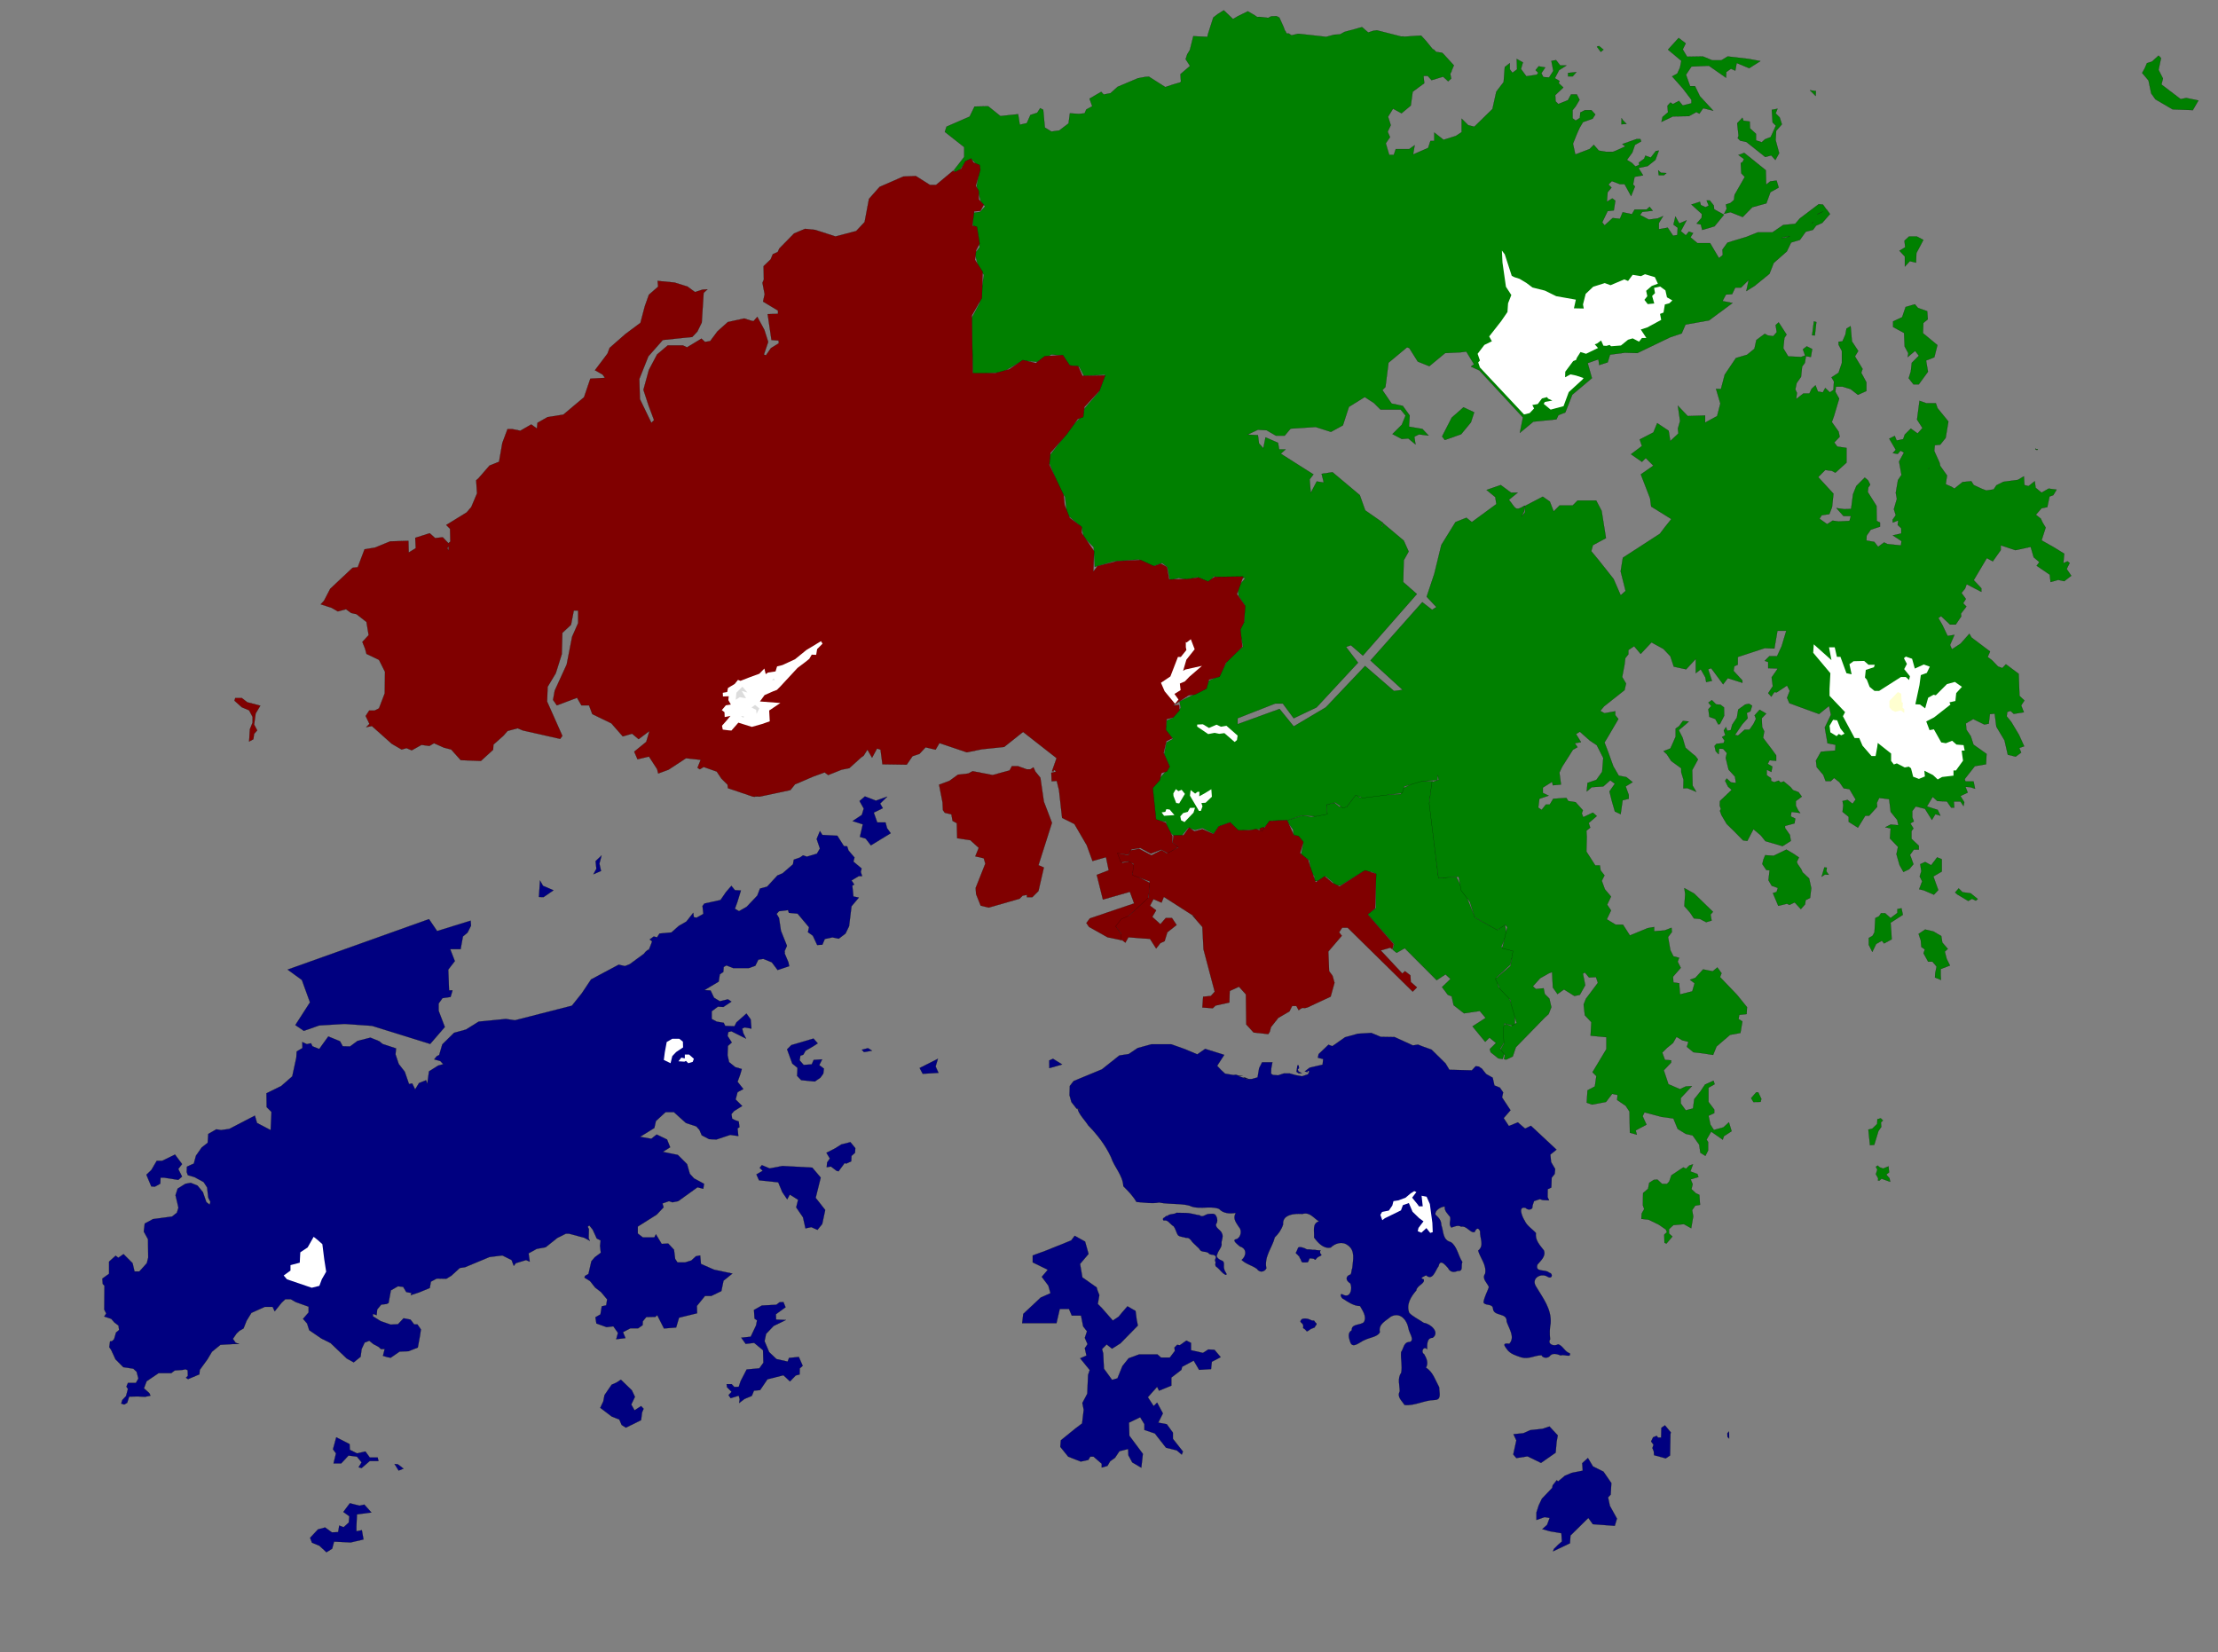 <?xml version="1.0" encoding="UTF-8" standalone="no"?>
<!-- Created with Inkscape (http://www.inkscape.org/) -->

<svg
   xmlns:dc="http://purl.org/dc/elements/1.1/"
   xmlns:cc="http://creativecommons.org/ns#"
   xmlns:rdf="http://www.w3.org/1999/02/22-rdf-syntax-ns#"
   xmlns:svg="http://www.w3.org/2000/svg"
   xmlns="http://www.w3.org/2000/svg"
   xmlns:xlink="http://www.w3.org/1999/xlink"
   xmlns:sodipodi="http://sodipodi.sourceforge.net/DTD/sodipodi-0.dtd"
   xmlns:inkscape="http://www.inkscape.org/namespaces/inkscape"
   version="1.0"
   width="1454"
   height="1083"
   id="svg2"
   sodipodi:version="0.32"
   inkscape:version="0.48.4 r9939"
   sodipodi:docname="Hong Kong Sheng Kung Hui Dioceses.svg"
   inkscape:output_extension="org.inkscape.output.svg.inkscape">
  <rect width="100%" height="100%" fill="#808080" stroke="none"/>
  <sodipodi:namedview
     inkscape:window-height="740"
     inkscape:window-width="1280"
     inkscape:pageshadow="2"
     inkscape:pageopacity="0.0"
     guidetolerance="10.0"
     gridtolerance="10.0"
     objecttolerance="10.0"
     borderopacity="1.0"
     bordercolor="#666666"
     pagecolor="#ffffff"
     id="base"
     showgrid="false"
     inkscape:zoom="0.5"
     inkscape:cx="617.97673"
     inkscape:cy="486.3"
     inkscape:window-x="-4"
     inkscape:window-y="-4"
     inkscape:current-layer="svg2"
     inkscape:window-maximized="1"
     showguides="true"
     inkscape:guide-bbox="true" />
  <defs
     id="defs4">
    <inkscape:perspective
       sodipodi:type="inkscape:persp3d"
       inkscape:vp_x="0 : 541.5 : 1"
       inkscape:vp_y="0 : 1000 : 0"
       inkscape:vp_z="1454 : 541.5 : 1"
       inkscape:persp3d-origin="727 : 361 : 1"
       id="perspective3417" />
    <linearGradient
       id="linearGradient17203">
      <stop
         id="stop17205"
         style="stop-color:#4d6d9c;stop-opacity:1"
         offset="0" />
      <stop
         id="stop17207"
         style="stop-color:#4d6d9c;stop-opacity:0"
         offset="1" />
    </linearGradient>
    <marker
       refX="0"
       refY="0"
       orient="auto"
       id="DiamondL"
       style="overflow:visible">
      <path
         d="M 0,-7.071 -7.071,0 0,7.071 7.071,0 0,-7.071 z"
         transform="scale(0.8,0.8)"
         id="path15128"
         style="fill-rule:evenodd;stroke:#000000;stroke-width:1pt;marker-start:none"
         inkscape:connector-curvature="0" />
    </marker>
    <radialGradient
       cx="-880.853"
       cy="538.528"
       r="388.399"
       fx="-880.853"
       fy="538.528"
       id="radialGradient17211"
       xlink:href="#linearGradient17203"
       gradientUnits="userSpaceOnUse"
       gradientTransform="matrix(1,0,0,1.299,0,-161.07)" />
  </defs>
  <g
     id="dioceses"
     style="display:inline;stroke-width:0.1;stroke-miterlimit:4;stroke-dasharray:none"     >
    <g
       id="HKSKH"
       style="fill:#008000;stroke-width:0.1;stroke-miterlimit:4;stroke-dasharray:none"
       inkscape:label="#hkshh">
      <title
         id="title5469">Hong Kong Sheng Kung Hui</title>
	</g>	 
    <g
       id="EasternKowloon"
       style="fill:#008000;stroke-width:0.1;stroke-miterlimit:4;stroke-dasharray:none"
       inkscape:label="#dek">
      <title
         id="title5469">Diocese of Eastern Kowloon</title>
      <path
         sodipodi:nodetypes="ccccccccccccccccccccccccccccccccccccccccccccccccccccccccccccccccccccccccccccc"
         inkscape:connector-curvature="0"
         id="path3727"
         transform="translate(2.083,-2.083)"
         d="m 927.5,513.844 -9.469,4.781 -1.875,4.062 -14.531,0.625 -12.125,1.656 -2.656,-2.281 -6.188,8.312 -4.906,-0.125 -2.906,-2.5 -5.438,1 0.625,6.188 -10.469,2.031 -5.688,-0.906 -10.594,3.281 4.281,5.938 0.375,3.531 5.188,3.031 1,3.281 -1.375,6.844 5.531,3.406 1.031,7.688 2.25,2.781 0,3.156 2.656,-0.125 4.688,-3.031 4.781,3.906 0.906,1.906 4.031,0.25 14.281,-8.719 6.188,-0.25 2.594,1.188 0.188,22.656 -5.531,3.938 17.5,19.656 -0.938,3.625 2.562,2.062 5.312,-3.031 20.938,20.969 5.812,-3.812 3.281,3.031 -5.562,5.312 3.812,5.062 2.5,1 1.281,5.812 6.812,5.312 L 968,664.812 l 3.812,4.562 -8.594,5.531 8.312,10.125 2.781,-2.781 4.312,3.531 -4.062,4.031 0.531,2.031 5.031,4.031 2.812,0.406 1.219,-3.5 -2.844,-3.031 2.656,-4.469 0.188,-12.344 6.781,1.969 0.188,-8.219 -4.281,-11.25 -6.625,-6.406 -1.406,-6.094 9.094,-8.375 2.312,-9.125 -8.219,-2.5 3.594,-8.375 -1.094,-6.625 -4.812,3.75 -14.812,-8.031 -5.188,-12.844 -6.969,-13.75 c -8.08,0.076 -11.736,0.721 -11.812,0.156 l -5.938,-49.875 2.125,-13.125 z"
         style="fill:#008000;fill-opacity:1;fill-rule:evenodd;stroke:#000000;stroke-width:0.1;stroke-linecap:butt;stroke-linejoin:miter;stroke-miterlimit:4;stroke-opacity:1;stroke-dasharray:none" />
      <g
         style="fill:#008000;stroke:#000000;stroke-opacity:1;stroke-width:0.1;stroke-miterlimit:4;stroke-dasharray:none"
         id="g5050">
        <g
           style="fill:#008000;stroke:#000000;stroke-opacity:1;stroke-width:0.1;stroke-miterlimit:4;stroke-dasharray:none"
           id="g5038">
          <path
             inkscape:connector-curvature="0"
             style="fill:#008000;stroke:#000000;stroke-width:0.1;stroke-linecap:butt;stroke-linejoin:miter;stroke-miterlimit:4;stroke-opacity:1;stroke-dasharray:none"
             id="path4900"
             d="m 1027.928,47.822 5.447,-0.536 -2.411,2.768 -3.036,0 0,-2.232 z" />
          <path
             inkscape:connector-curvature="0"
             style="fill:#008000;stroke:#000000;stroke-width:0.1;stroke-linecap:butt;stroke-linejoin:miter;stroke-miterlimit:4;stroke-opacity:1;stroke-dasharray:none"
             id="path4902"
             d="m 1046.857,30.59 2.5,3.393 1.786,-1.429 -2.946,-2.411 -1.339,0.446 z" />
          <path
             inkscape:connector-curvature="0"
             style="fill:#008000;stroke:#000000;stroke-width:0.1;stroke-linecap:butt;stroke-linejoin:miter;stroke-miterlimit:4;stroke-opacity:1;stroke-dasharray:none"
             id="path4904"
             d="m 1063.017,77.465 -0.089,4.018 3.304,-0.268 -2.143,-2.143 -1.071,-1.607 z" />
          <path
             inkscape:connector-curvature="0"
             style="fill:#008000;stroke:#000000;stroke-width:0.1;stroke-linecap:butt;stroke-linejoin:miter;stroke-miterlimit:4;stroke-opacity:1;stroke-dasharray:none"
             id="path4906"
             d="m 1089.178,79.876 7.5,-3.571 10.536,-0.179 4.821,-2.679 1.964,1.071 2.5,-3.571 6.607,1.607 -8.75,-9.464 -3.214,-6.607 -3.214,0 -2.679,-7.5 3.571,-5.357 11.428,-0.536 11.25,7.857 0.179,-3.75 3.036,-2.143 2.857,1.25 0.893,-5 8.214,3.393 7.321,-4.643 -7.678,-1.429 -13.75,-1.607 -4.107,2.5 -6.071,0 -6.071,-2.5 -10.357,0.179 -2.857,-4.821 1.964,-3.929 -4.643,-3.571 -6.964,7.679 8.75,7.321 -0.893,4.464 -1.786,3.929 -3.393,1.786 6.964,7.857 5.714,7.5 0,2.321 -5.714,1.429 -2.5,-3.036 -3.929,2.143 -1.607,-1.071 -1.964,2.143 0.357,4.286 -3.571,3.036 -0.714,3.214 z" />
          <path
             inkscape:connector-curvature="0"
             style="fill:#008000;stroke:#000000;stroke-width:0.1;stroke-linecap:butt;stroke-linejoin:miter;stroke-miterlimit:4;stroke-opacity:1;stroke-dasharray:none"
             id="path4908"
             d="m 1186.499,59.162 3.929,0.536 -0.179,3.214 -3.75,-3.75 z" />
          <path
             inkscape:connector-curvature="0"
             style="fill:#008000;stroke:#000000;stroke-width:0.1;stroke-linecap:butt;stroke-linejoin:miter;stroke-miterlimit:4;stroke-opacity:1;stroke-dasharray:none"
             id="path4910"
             d="m 1087.035,111.662 1.786,1.607 3.571,0.179 -1.607,1.429 -3.393,0 -0.357,-3.214 z" />
          <path
             inkscape:connector-curvature="0"
             style="fill:#008000;stroke:#000000;stroke-width:0.1;stroke-linecap:butt;stroke-linejoin:miter;stroke-miterlimit:4;stroke-opacity:1;stroke-dasharray:none"
             id="path4913"
             d="m 1140.785,92.197 4.107,0.893 12.321,9.821 3.929,-1.071 2.679,3.036 2.5,-4.464 -2.321,-8.571 0.357,-6.071 3.75,-4.286 -1.429,-4.464 -2.679,-2.679 1.25,-3.036 -3.75,0.714 0.536,8.214 2.143,2.143 -3.393,7.5 -3.75,1.429 -2.143,1.964 -3.75,-1.25 0,-4.286 -3.929,-3.571 -0.179,-4.464 -4.107,-0.536 -0.714,-1.964 -3.393,3.571 0.893,8.214 -0.536,1.607 1.607,1.607 z" />
          <path
             inkscape:connector-curvature="0"
             style="fill:#008000;stroke:#000000;stroke-width:0.1;stroke-linecap:butt;stroke-linejoin:miter;stroke-miterlimit:4;stroke-opacity:1;stroke-dasharray:none"
             id="path4915"
             d="m 1115.882,150.727 8.081,-2.399 6.187,-7.576 -6.44,-3.536 -0.253,-2.525 -2.652,-3.283 -2.02,0 1.389,3.409 -2.147,1.01 -3.03,-1.389 -0.631,-2.147 -1.515,0.505 -4.041,1.263 6.819,6.187 -0.126,2.525 -3.283,3.788 2.778,0.631 0.884,3.536 z" />
          <path
             inkscape:connector-curvature="0"
             style="fill:#008000;stroke:#000000;stroke-width:0.1;stroke-linecap:butt;stroke-linejoin:miter;stroke-miterlimit:4;stroke-opacity:1;stroke-dasharray:none"
             id="path4917"
             d="m 1130.277,140.12 4.167,-1.01 7.955,3.157 6.314,-6.44 9.218,-2.525 2.652,-7.324 5.43,-3.03 -1.389,-4.546 -4.167,0.505 -2.652,2.147 -0.253,-9.47 -14.142,-11.364 -3.788,1.389 3.662,2.652 -0.884,1.894 -1.263,0.758 0.379,6.692 2.273,2.399 -6.692,11.743 -0.379,3.283 -2.273,2.02 -3.03,1.01 0.505,2.778 -1.641,3.283 z" />
          <path
             transform="translate(2.083,-2.083)"
             sodipodi:nodetypes="ccccccccccccccccccccccccccccccccccccccccccccccccccccccccccccccccccccccccccccccccccccccccccccccccccccccccccccccccccccccccccccccccccccccccccccccccccccccccccccccccccccccccccccccccccccccccccccccccccccccccccccccccccccccccccccccccccccccccccccccccccccccccccccccccccccccccccccccccccccccccccccccccccccccccccccccccccccccccccccccccccccccccccccccccccccccccccccccccccccccccccccccccccccccccccccccccccccccccccccccccccccccccccccccccccccccccccccccccccccccccccccccccccccccccccccccccccccccccccccccccccccccccccccccccccccccccccccccccccccccccccccccccccccccccccccccccccccccccccccccccccccccccccccccccccccccccccccccccccccccccccccccccccccccccccccccccccccccccccccccccccccccccccccccccccccccccccccccccccccccccccccccccccccccccccccccccccccccccccccccccccccccccccccccccccccccccccccccccccccccccccccccccccccccccccccccccccccccccccccccccccccccccccccccccccccccccccccccccccccccccccccccccccccccccccccccccccccccccccccccccccccccccccccccccccccccccccccccccccccccccccccccccccccccccccccccccccccccccccccccccccccccccccccccccccccccccccccccccccccccccccccccccccccccccccccccccccccccccccccccccccccccccccccccccccccccccccccccccccccccccccccccccccccccccccccccccccccccccccccccccccccccccccccccccccccccccccccccccccccccccccccccccccccccccccccccccccccccccccccccccccc"
             inkscape:connector-curvature="0"
             id="path4920"
             d="m 800.156,8.844 -3.906,2.438 -2.969,2.281 -3.469,10.875 -0.375,1.812 -9.25,-0.438 -2.25,9.031 -1.75,2.875 -1.031,3.156 2.844,4.406 -0.125,0.094 0.031,0.062 -6.156,5.281 0.344,5 -0.375,0.125 0.031,0.219 -5.125,1.5 -4.781,1.625 L 751.062,52.344 748.75,52.5 743.812,53.406 730.562,59 l -4.656,4.188 -4.469,0.875 -1.625,-1.781 -7.656,4.469 1.781,5 -3.938,2.125 -1.062,2.5 -3.75,0.375 -5.906,-0.375 -0.875,6.625 -6.094,4.625 -5.156,0.719 -4.312,-2.656 -1.062,-11.625 L 679.812,73 l -1.969,3.031 -4.438,1.438 -2.344,5.344 -4.625,1.062 -1.094,-6.938 -11.594,1.25 -8.031,-6.438 -8.938,0.188 -3.219,6.594 -15.156,6.594 -1.094,3.406 12.688,10 0,6.438 -6.719,8.656 0.594,1.375 3.125,-1.438 4.375,-5.969 3.219,-1.344 5.719,5.625 -2.125,12.312 2.75,10.094 2.781,3.125 -3.312,3.594 -4.719,0.625 -0.094,8.031 2.75,2.5 1.781,11.969 -3.125,4.188 2.5,9.625 3.406,4.312 -2.781,18.562 -5.25,9.812 0.812,36.969 19.375,-1.531 13.188,-7.5 9.656,0.719 9.375,-4.812 7.406,0.719 4.188,6.344 6.531,0.969 3.125,6.062 13.844,-0.875 c -1.169,3.412 -2.775,7.667 -4.125,11.344 l -9.281,10.719 -1.594,4.812 -5.719,5.875 -15.531,20.188 -0.375,5 7.156,17.312 3.219,5 1.25,11.438 9.469,8.219 1.594,6.594 6.438,6.625 0.719,12.844 12.312,-3.562 16.438,-1.25 9.469,4.469 5.875,-2.156 3.562,2.688 1.625,8.562 5.719,-1.406 5.344,1.062 6.969,-1.625 7.5,3.406 3.219,-3.938 4.812,1.094 c 5.29,0.447 0.579,1.663 15.938,-0.094 l -5.188,6.188 0.75,5.656 3.906,5.938 -0.25,10.875 -3.156,5.562 2.406,10.844 -9.719,8.219 -5.938,10.969 -6.688,3.156 -2.906,5.562 -16.406,8.094 0.75,4.156 -5.312,6.688 -3.781,1.531 -1,6.188 5.031,5.906 -4.281,2.406 -1.531,7.719 3.562,8.062 -11.375,13.656 2.406,21.594 6.688,0.875 0.625,5.062 4.281,4.031 5.312,0.125 4.312,-5.312 4.406,1.531 4.938,-1.281 7.312,3.781 3.406,-4.781 7.438,-2.781 5.062,5.562 16.031,-1.156 5.938,-5.406 10.469,-0.25 9.625,-3.281 9.062,0.625 7.469,-1.406 -0.5,-6.188 5.688,-1.5 5.031,3.656 2.531,-0.75 5.812,-7.719 4.656,1.906 25.906,-3.281 1.375,-4.312 12,-3.531 9.719,-0.625 0.281,-3.344 0.469,3.219 -4.406,1.406 -1.781,14.125 6.062,48.75 13.281,-0.75 1.625,8.938 5.688,7.469 3.156,10.094 14.781,8.344 5.281,-3.406 1.281,1.625 -3.281,13.781 7.062,1.75 -1.656,9.844 -9.844,8.469 3.156,6.812 6.562,6.812 1.031,4.562 3.156,10.719 -3.656,2.156 -3.562,-1.625 -1.5,2.25 0.375,10.625 -2.156,4.031 2.781,3.531 -0.5,2.781 1.406,0.219 4.281,-2.031 2.031,-6.062 18.938,-19.438 2.531,-2.281 1.781,-4.531 -1.281,-5.562 -3.031,-3.031 -0.75,-3.781 -5.063,0.5 -2,-1.781 4.781,-5.312 5.812,-3.281 2.031,-0.75 0.5,10.094 3.031,4.312 4.281,-3.031 6.812,4.281 3.563,-0.75 3.531,-6.312 -1.531,-7.594 1.281,-0.75 2.75,3.281 4.562,-0.25 1.25,3.781 -7.812,10.375 -1.531,3.781 0.781,7.062 4.281,4.562 -0.5,8.844 10.344,1 0,7.812 -9.094,15.156 2.531,2.531 -1,6.812 -4.812,2.531 -0.5,8.094 3.531,1.25 9.094,-1.75 4.031,-5.312 3.531,0.75 -0.25,3.281 5.562,3.781 2.531,3.812 0.25,13.875 4.563,1.25 -0.781,-2.75 7.094,-3.812 -2.531,-5.531 1.25,-2.531 11.375,3.031 7.562,1 2.781,6.812 5.312,3.281 4.531,1.031 4.312,6.062 0.75,5.281 3.281,2.031 1.781,-3.531 0,-5.562 -1.031,-1.531 3.031,-5.281 7.594,5.281 0.75,-2.25 5.063,-3.281 -1.781,-5.812 -3.531,3.281 -6.312,1.75 -2.281,-3.531 -1.25,-5.812 3.781,-1.75 0,-2.281 -3.781,-5.031 0,-9.344 4.031,-2.281 -0.75,-2.281 -5.563,2.531 -3.031,4.531 -4.031,5.062 -0.781,6.062 -4.781,1.25 -3.281,-4.531 0,-3.531 7.312,-7.844 -4.031,0.25 -3.781,1.781 -7.594,-3.281 -3.031,-9.094 4.812,-5.062 0,-1.5 -4.062,-0.25 -1.75,-4.812 3.031,-3.031 4.031,-3.281 2.281,-4.031 3.781,2.281 4.031,1 -1,3.281 4.281,3.531 6.344,0.75 6.563,1.031 2.25,-5.562 8.844,-7.594 6.812,-1.25 1.281,-7.562 -2.531,-1.531 0.5,-2.781 4.812,-0.5 0.25,-4.531 -6.562,-8.094 -11.125,-11.625 1,-2.531 -2.75,-3.781 -3.031,2.531 -6.313,-1.25 -5.062,5.531 -3.531,1.281 3.031,2.25 -1.531,5.312 -8.062,2.031 -0.531,-7.344 -3.781,-0.5 -0.25,-3.781 5.062,-5.812 -2.031,-4.031 1,-2.531 -3.781,-1 -2,-4.031 -1.531,-8.594 2.531,-3.281 -0.25,-2.781 -4.562,1.75 -6.812,0.531 0,-2.781 -4.281,0.75 -11.625,4.781 -4.531,-7.062 -4.812,0 -5.812,-3.531 2.781,-5.812 -2.531,-3.781 2.531,-5.312 -4.031,-4.781 -2.031,-5.562 1.781,-3.531 -2.531,-3.281 -0.5,-3.281 -3.031,0 -5.812,-9.094 0.25,-9.594 -0.25,-4.062 2.531,-2 -1.031,-3.031 5.312,-4.562 -2.531,-2.25 -6.312,3 -1,-2.5 0.75,-2.031 -4.781,-5.312 -4.812,-0.75 -1.25,-2.031 -8.594,0.531 -2.281,3.781 -2.531,0 -2.781,3.531 -2.25,-1.531 0.75,-5.781 6.062,-2.031 -3.781,-1.781 0,-3.531 6.062,-3.781 0.5,2.281 5.313,-0.5 -1.031,-7.844 1.781,-3.781 7.062,-11.125 3.031,-1.75 -1.781,-2.531 4.063,-0.75 -3.281,-5.312 2.531,-1.531 6.562,5.812 4.531,3.031 4.281,8.344 -0.75,9.094 -3.781,5.312 -5.812,2 -0.5,5.562 3.281,-2.781 7.563,-0.5 4.562,-4.031 3.031,2.25 -3.531,5.062 1.5,6.062 2.031,7.062 3.781,1.781 1.281,-9.094 4.031,-1 0,-2.531 -2.031,-5.562 4.562,-2.781 -4.062,-3.281 -5.031,-1 -3.531,-6.062 -3.562,-9.844 -2.25,-5.812 2,-3.281 7.094,-12.125 -2.031,-2.531 0,-2.531 -7.062,1.281 -2.781,-1.531 2.531,-3.031 13.375,-10.594 1,-4.312 -2.531,-4.281 1.531,-8.094 0.5,-4.281 2.031,-2.531 0,-2.781 3.781,-2.531 4.281,5.062 7.094,-7.562 7.812,4.281 4.562,4.812 2.25,6.812 8.094,1.75 6.313,-6.812 0,9.344 3.281,-2.531 3.031,5.312 0.5,3.031 3.781,-0.75 -2.5,-7.594 2,-0.75 7.844,10.594 3.031,-4.031 9.594,3.031 0,-1.5 -5.812,-6.312 0.5,-3.031 2.281,-1.031 0,-5.031 17.688,-5.812 6.312,0.25 2,-11.625 5.812,0 -3.031,10.094 -3.031,6.594 -5.062,0 -3,3.031 2.25,0.75 0,4.031 6.312,0.25 -4.031,5.812 0.75,5.812 -3.031,4.531 2.031,2.281 2.031,-3.031 1.5,0.25 6.812,-4.531 1.781,3.531 -1.781,4.531 1.531,3.531 19.437,7.094 6.563,-5.312 1.25,5.812 -4.031,8.344 1.781,10.344 5.281,1 -0.25,3.781 -9.344,0.781 -3.281,5.812 0.5,4.281 4.312,5.062 1.5,4.031 3.531,0 2.031,-2.031 3.531,2.781 2.781,4.031 3.781,0.531 4.062,6.812 -2.031,2.781 -3.281,-2.531 -3.281,0.75 0.5,2.781 -0.5,4.281 4.031,3.281 0,3.281 6.062,3.812 4.813,-7.844 2.531,0 5.281,-5.812 -0.25,-2.531 1.531,-3.281 6.562,0.781 1,8.312 4.281,5.312 0.781,3.531 -5.062,-0.5 -3.531,1.781 3.531,0.75 -0.5,6.562 5.312,5.562 -1.031,4.781 2.031,7.094 2.531,4.531 3.781,-1.781 2.781,-3.281 -1.531,-4.281 -0.75,-1.781 2.531,-3.531 3.281,0 0,-2.5 -4.812,-4.562 0,-5.062 1.281,-1.75 -2.031,-3.281 2.281,-1.281 -1,-2.781 0,-4.031 2.25,-3.031 6.063,1.531 4.562,7.312 2.25,-3.781 3.313,1 -1.781,-3.781 -7.062,-2.281 3.781,-6.312 3.031,2.781 6.312,0.25 2.781,4.031 2,0 -0.25,-4.031 4.313,0 2,3.031 0.531,-2.531 -2.531,-4.031 4.781,-2.281 -1.5,-3.781 3.281,0.25 3.031,1 -1,-4.781 -5.312,0 -0.5,-1.531 6.656,-8.469 7.344,-1.25 0.344,-6.781 -8.563,-6.062 -1.781,-5.531 -2.875,-4.281 -0.344,-4.125 4.813,-2.844 7.312,3.562 2.875,-0.531 0.719,-6.25 3.188,-0.344 1.094,8.562 5.344,8.938 2.156,9.438 5.156,1.25 3.594,-2.656 -1.25,-3.031 3.219,-1.094 -3.406,-7.5 -5,-8.375 -3.031,-3.75 0.344,-2.875 2.156,-0.719 2.125,1.969 6.625,-1.062 -1.781,-4.469 2.125,-3.219 -3.219,-3.031 -0.531,-14.469 -8.375,-6.25 -2.344,2.5 -2.844,-1.062 -3.938,-4.094 -2.844,-2.156 1.594,-3.562 -12.125,-9.125 -1.437,-2.5 -5.719,6.438 -5.719,3.75 -1.25,-2.844 2.875,-6.625 -4.469,0.719 -3.406,-7.156 -2.656,-4.625 1.781,-1.25 5.875,5.531 3.75,0 3.594,-5.344 -0.188,-1.812 3.562,-4.625 -2.125,-2.156 1.781,-2.844 -2.875,-3.938 2.344,-2.844 1.062,-2.875 9.625,5 0,-2.312 -5,-5.344 8.594,-14.469 3.906,2.125 5.188,-7.312 0,-3.219 9.656,3.219 10,-2.156 1.969,6.812 3.75,3.188 -1.812,2.344 8.594,5.875 0.531,4.844 5,-1.438 3.938,0.875 4.625,-3.562 -3.031,-4.469 1.969,-3.906 -1.438,-1.094 -2.688,1.25 0.562,-6.25 -6.969,-4.281 -7.875,-4.469 2.688,-8.375 -1.969,-3.219 -1.25,-2.688 -3.219,-2.5 3.75,-4.281 3.75,-0.719 1.438,-6.969 2.5,-0.875 2.156,-3.594 -5.188,-0.688 -4.656,2.656 -3.906,-3.219 -0.562,-4.281 -4.094,3.219 -2.688,-0.719 -0.344,-5.719 -3.938,2.344 -9.469,1.25 -4.625,2.312 -1.781,2.688 -4.844,0.719 -2.844,-1.094 -5.375,-2.5 -1.594,-2.5 -5.719,0.531 -5.344,4.312 -1.969,-1.25 -3.75,-1.625 0.875,-5.719 -4.438,-6.25 -0.344,-1.156 0.125,-0.031 -0.344,-1.188 -3.406,-7.5 0.375,-3.75 3.563,-0.344 3.562,-4.469 1.781,-10.719 -7.125,-8.75 -1.094,-3.219 -6.25,0 -4.438,-1.594 -1.625,12.312 3.563,5.531 -3.188,3.562 -4.469,-3.188 -3.938,3.906 -1.062,3.031 -4.281,0.906 -1.25,-3.031 -3.594,1.781 4.281,7.312 -1.938,2.156 3.188,0.531 1.812,-2.156 2.313,1.25 -3.219,5.906 1.594,8.75 -2.313,3.406 -1.437,8.375 0.719,3.938 -1.969,6.781 1.25,3.938 -2.125,3.031 0.187,1.781 3.563,-1.438 -0.375,3.031 2.344,2.156 0,3.406 -5.531,1.25 5.688,3.75 -0.344,2.844 -8.938,-0.906 -2.125,-1.062 -3.938,2.875 -2.5,-3.219 -5.188,-0.906 0.188,-3.219 2.688,-3.906 6.062,-1.969 0,-2.688 -2.156,-1.062 -0.156,-9.844 -5.719,-9.094 0.344,-3.031 1.25,-1.781 -1.406,-2.875 -2.156,-1.781 -5.531,5.531 -2.156,5.375 -1.25,9.625 -4.469,0.188 -5.156,-0.719 4.625,5.188 4.844,0 -0.906,3.219 -7.156,0.344 -3.906,-0.531 -3.594,2.312 -5,-3.562 1.437,-2.312 5,-0.719 1.781,-4.656 0.906,-8.75 -10,-10.875 4.625,-4.656 4.312,0.531 2.313,1.25 7.312,-6.594 0,-9.656 -6.062,-0.875 -1.969,-2.688 3.562,-3.75 -0.719,-3.406 -4.438,-6.25 1.406,-3.906 3.406,-11.438 -2.5,-4.469 0.344,-3.375 4.469,0 5.188,1.594 4.812,3.75 5.531,-2.5 0,-5.719 -3.375,-6.25 0.875,-2.5 -5,-8.219 2.156,-3.562 -4.125,-6.25 -0.875,-10 -2.688,1.594 -0.719,3.938 -1.969,4.469 -2.5,0.188 0,1.969 2.156,4.094 0,7.844 -2.156,6.438 -4.625,3.031 1.594,2.688 -0.344,5.531 -2.313,1.625 -3.062,-2.875 -1.594,2.875 -3.219,-0.562 -1.594,-4.094 -2.5,2.312 -1.438,3.031 -3.938,0 -4.812,3.75 0.531,-4.094 -1.062,-2.312 0.875,-4.125 2.875,-4.094 0.719,-6.781 1.781,-2.344 0.719,-4.438 3.219,0.531 0.875,-5.188 -3.562,-1.781 -2.5,1.969 1.437,4.094 -2.687,0.906 -8.406,-0.375 -3.219,-5.344 0.719,-6.781 1.438,-2.156 -5.188,-8.031 -1.969,1.781 0.719,4.656 -2.312,2.656 -3.562,-0.531 -1.969,-1.062 -5.531,4.094 -1.25,5.719 -4.844,3.938 -7.313,2.156 -7.312,10.875 -2.5,9.469 -3.219,-0.188 2.844,9.656 -2.125,8.219 -7.875,4.281 0,-4.656 -11.406,0.375 -6.438,-6.781 1.438,10 -1.438,5 0.344,3.188 -5.344,5 -1.062,-6.781 -7.5,-5 -2.5,6.094 -8.938,4.625 1.438,4.281 -7.156,5.375 7.156,5 2.5,-2.5 5,5 -8.219,5.719 6.062,15.688 0.719,5.375 13.219,8.219 -4.281,5.344 -3.219,4.281 -24.281,15.719 -1.438,8.938 3.219,12.844 -3.219,2.875 -4.656,-10.719 -9.625,-12.156 -5,-6.062 1.062,-3.938 8.563,-4.625 -2.844,-17.875 -3.562,-6.781 -6.438,0 -5.719,0 -3.219,3.219 -8.562,0 -3.938,3.938 -2.5,-6.438 -4.625,-3.219 -11.875,6.188 0.281,4 -2.406,2.75 1.75,-3.25 0.344,-3.812 c -6.464,4.027 -5.712,1.666 -10.312,-3.844 l 5.719,-4.656 -4.281,0 -6.781,-5 -9.281,3.219 5.719,4.656 0.688,4.625 -16.062,11.781 -3.562,-2.844 -7.156,2.844 -9.281,15 -4.625,18.938 -5,15 6.406,6.781 -2.844,1.781 -6.438,-5 -33.938,38.219 21.094,19.281 -5.719,0.719 -18.938,-16.406 -25.719,27.125 -21.062,12.5 -9.281,-11.438 -27.5,10 0,-3.906 24.625,-9.656 5,0 7.156,9.656 15,-7.156 27.156,-29.281 -7.875,-10.344 3.219,-1.094 7.844,6.781 35.375,-40.344 -8.938,-7.844 0.375,-14.312 3.188,-5.688 -3.188,-7.156 -13.406,-11.281 -0.906,2.5 -0.375,-0.031 1.188,-2.812 -11.781,-8.219 -3.562,-10 -17.875,-15 -7.125,1.062 1.406,5.719 -4.625,-0.719 -3.938,7.5 -0.719,-8.906 2.5,-3.219 -21.406,-13.562 3.188,-2.875 -4.281,0 -0.719,-4.281 -8.188,-3.562 -1.438,7.125 -2.875,-3.219 -0.688,-5.344 L 815.75,287 l 6.812,-3.219 5.688,0.344 6.094,3.562 5.719,0 3.906,-4.625 16.438,-1.062 10,3.188 7.844,-4.281 3.938,-12.125 10.375,-6.438 6.062,3.938 4.281,4.281 13.219,0 3.219,3.938 -2.5,6.062 -6.094,6.062 6.094,3.219 4.281,-0.344 4.719,3.906 -0.781,-5.062 3.031,-1.5 6.312,0.75 -4.031,-4.312 -8.844,-1.5 0.5,-7.312 -4.531,-6.312 -7.344,-1.531 -6.031,-8.844 2,-2 2.031,-15.938 12.125,-10.094 1.5,0.5 5.562,8.844 7.562,3.031 10.375,-8.594 10.094,-0.5 3.781,-0.5 5.062,8.344 -2.031,1.5 5.562,2.531 28.531,30.812 -2,10.094 8.813,-7.312 15.156,-1.531 1.281,-2.75 4.531,-1.781 4.562,-11.625 12.875,-10.844 -2.781,-9.844 7.062,-2.531 0.5,3.781 5.563,-1.781 1.531,-5.031 9.844,-1.281 8.062,0.25 21.469,-10.344 7.594,-2.531 2.5,-5.812 15.406,-2.75 15.406,-11.375 -6.562,-1.281 2.281,-4.281 4.031,-0.25 2.031,-4.281 3.781,0 5.062,-5.062 -1.531,7.312 5.562,-3.531 9.594,-7.812 2.781,-7.094 8.594,-7.562 2.781,-5.812 5.812,-1.75 3.781,-5.312 4.781,-1.281 2.031,-2.75 4.031,-1.781 5.062,-5.812 -2.094,-2.906 -0.125,0.062 -2.375,-3.344 -2.781,-0.25 -12.375,9.344 -3.031,3.531 -7.844,0.75 -7.062,4.812 -9.594,0 -7.562,3.031 -8.344,2.5 -4.031,1.281 -3.281,4.531 0.25,3.531 -2.531,2.031 -5.812,-9.844 -8.344,0 -4.531,-3.781 1.75,-2.781 -2.75,-1 -2.031,2.5 -3.281,-2.781 3.781,-7.062 -4.781,2.031 -2.531,-4.562 -1.281,5.312 2.781,2.031 -0.25,4.781 -2.781,0.5 -3.531,-5.281 -5.812,1 0,-4.031 2.781,-4.562 -3.531,1.531 -5.812,0.75 L 1073,143 l 1.531,-2.031 6.813,-0.75 -2.031,-2.531 -2,1.781 -7.844,0 -1.75,3.031 -6.063,-1.281 -1.781,4.312 -4.781,-0.5 -5.313,4.781 -1.531,-2 3.531,-7.344 4.063,-0.5 1,-6.312 -2.031,-1.5 -3.531,2.25 0.5,-6.312 2.531,-3.031 -2,-2 2.25,-2.281 5.312,2.031 3.031,0 4.281,7.812 2.531,-6.312 -1.25,-1.25 1,-5.062 5.562,-1 -3.031,-4.812 6.062,-1.25 5.062,-4.062 2.25,-6.062 -2,0.281 -3.281,4.281 -3.563,-1.281 -0.75,2.031 -3.531,2.531 0.25,1.5 -2.531,1.031 -2.25,-2.281 -3.281,-2.031 3.531,-4.781 1.75,-5.062 4.062,-2.281 -0.531,-1.5 -2.5,0 -9.344,3.281 2,1.531 -6.062,2.75 -2,0.781 -4.563,0 -4.781,-0.781 -3.281,-3.781 -2.781,2.781 -9.344,3.531 -1.531,-7.062 2.531,-6.312 1.781,-4.031 2.25,-3.812 6.312,-2.25 1.781,-2.781 -2.531,-2.781 -4.281,0 -3.031,1.5 -0.25,3.562 -2.781,1.75 -2.031,-1.5 0,-5.312 2.031,-2.531 2.531,-4.281 -1.781,-3.531 -3.781,0 -2.031,3.781 -6.312,2.531 -1.781,-1.781 -0.25,-4.031 5.312,-5.062 -3.031,-2.781 0.5,-1.5 -3.031,-1.781 2.781,-5.312 4.812,-3.031 -4.062,0 -2.75,-3.531 -3.031,0.531 1.25,6.562 -2.781,4.281 -3.781,-0.25 -1.281,-2.531 2.531,-3.781 -4.281,-0.75 -2.031,2.5 1.781,1.781 -1,1.25 -6.844,1.031 -3.531,-4.812 L 996.25,43 l -4.062,-2.281 0.25,6.812 -3.031,2.281 -1.75,-2.281 0,-4.031 -3.281,2.531 -0.75,9.844 -4.812,6.312 -2.531,11.375 -11.875,11.594 -4.031,-1 -4.281,-4.281 0,8.844 -3.812,2.5 -8.062,2.531 -6.062,-4.781 0,5.531 -2.531,0 -1.5,4.562 -9.875,4.281 1.031,-6.062 -3.531,2.531 -8.844,0 -1.281,3.781 -3.031,0 -2.25,-7.562 L 909.125,92 l -1.531,-3.562 2.031,-4.281 -1.781,-5.562 3.281,-5.281 5.562,3.031 6.062,-5.062 1.25,-9.094 7.594,-5.562 -0.5,-4.781 2.781,0 2.5,2.781 7.594,-2.281 3.281,3.031 2,-1.781 -0.625,-3.156 0.844,-1.5 0,-0.375 1.531,-3.625 -6.719,-7.344 -0.875,-0.812 -0.531,-0.188 -3.5,-0.469 -1.375,-1.469 -0.906,-0.375 -4.5,-5.531 -3.062,-3.312 -3.062,0.156 -8,0.531 L 917.75,25.938 916.375,26 900.594,21.969 898.25,22.25 l -3.406,1.125 -4.062,-3.5 -11.469,3.125 -2.938,1.625 -3.906,0.219 -5.188,1.406 -6.594,-0.75 -11.094,-1.219 -0.812,-0.031 -4.25,1 -1.656,-1.156 -1.562,-0.062 -0.719,-1.562 -0.344,-0.25 -0.938,-2.562 -2.719,-6.031 -1.875,-0.969 -3.531,0.156 -1.875,1 -5.656,-0.656 L 822,13.219 820.25,12 l -4.312,-2.5 -6.719,3.312 -3,1.781 z M 1192.969,140.75 l -3.625,1.844 0.094,-0.188 z m -6.406,6.844 -0.094,0.188 -0.906,0.656 z m -15.312,9.531 -5.25,1.031 c 1.462,-1.074 3.5,-0.845 5.25,-1.031 z m 91.156,151.812 -0.125,0.594 -0.094,-0.5 z"
             style="fill:#008000;stroke:#000000;stroke-width:0.1;stroke-linecap:butt;stroke-linejoin:miter;stroke-miterlimit:4;stroke-opacity:1;stroke-dasharray:none;display:inline" />
        </g>
        <path
           d="m 1412.993,65.116 11.238,6.566 13.258,0.505 3.662,-6.313 -7.955,-1.641 -3.662,0.758 -12.627,-9.596 1.01,-3.914 -2.904,-5.682 1.641,-7.702 -1.641,-1.641 -4.293,3.914 -3.283,1.01 -1.515,3.536 -1.641,2.904 4.167,4.924 1.768,8.46 2.778,3.914 z"
           id="path4934"
           style="fill:#008000;fill-opacity:1;fill-rule:evenodd;stroke:#000000;stroke-width:0.1;stroke-linecap:butt;stroke-linejoin:miter;stroke-miterlimit:4;stroke-opacity:1;stroke-dasharray:none"
           inkscape:connector-curvature="0" />
        <path
           d="m 1245.182,164.364 3.535,3.788 0,6.566 3.283,-3.536 4.041,1.01 0.253,-6.313 4.546,-8.586 -4.293,-2.273 -5.051,0 -3.03,2.778 0.505,4.293 -3.788,2.273 z"
           id="path4936"
           style="fill:#008000;fill-opacity:1;fill-rule:evenodd;stroke:#000000;stroke-width:0.1;stroke-linecap:butt;stroke-linejoin:miter;stroke-miterlimit:4;stroke-opacity:1;stroke-dasharray:none"
           inkscape:connector-curvature="0" />
        <path
           d="m 1189.089,210.679 -1.161,9.107 1.786,0.089 0.982,-8.75 -1.607,-0.446 z"
           id="path4939"
           style="fill:#008000;fill-opacity:1;fill-rule:evenodd;stroke:#000000;stroke-width:0.1;stroke-linecap:butt;stroke-linejoin:miter;stroke-miterlimit:4;stroke-opacity:1;stroke-dasharray:none"
           inkscape:connector-curvature="0" />
        <path
           d="m 1254.399,251.995 3.409,0 6.061,-8.334 -1.263,-7.324 5.43,-2.147 2.02,-7.955 -9.47,-7.829 0.253,-6.692 2.904,-2.399 -0.379,-5.303 -6.061,-2.147 -2.02,-2.399 -6.061,1.768 -2.273,6.692 -5.935,2.778 0,3.662 7.197,3.914 0.379,8.839 2.399,4.419 -0.379,2.525 4.798,-4.041 2.525,3.157 -4.672,4.672 -0.631,5.682 -1.389,4.419 3.157,4.041 z"
           id="path4941"
           style="fill:#008000;fill-opacity:1;fill-rule:evenodd;stroke:#000000;stroke-width:0.1;stroke-linecap:butt;stroke-linejoin:miter;stroke-miterlimit:4;stroke-opacity:1;stroke-dasharray:none"
           inkscape:connector-curvature="0" />
        <path
           d="m 945.386,286.066 1.75,2.36 10.714,-3.791 6.408,-7.782 2.135,-6.559 -7.01,-3.294 -7.709,6.793 -6.288,12.273 z"
           id="path4956"
           style="fill:#008000;fill-opacity:1;fill-rule:evenodd;stroke:#000000;stroke-width:0.1;stroke-linecap:butt;stroke-linejoin:miter;stroke-miterlimit:4;stroke-opacity:1;stroke-dasharray:none;display:inline"
           inkscape:connector-curvature="0" />
        <path
           d="m 1092.392,815.233 3.929,-4.643 -2.232,-1.964 0,-2.857 2.857,-2.679 6.964,-0.625 4.732,2.679 1.339,-7.768 -0.714,-4.107 2.054,-2.946 3.125,-0.536 -0.447,-6.518 -2.321,-1.071 -2.857,-2.679 0.803,-3.214 -1.339,-3.214 5.089,-1.518 -0.625,-1.964 -4.643,-1.696 1.715,-4.654 -2.399,0.758 -2.147,2.147 -1.768,-0.884 -7.829,5.177 -1.389,4.041 -1.515,1.641 -3.157,0 -3.157,-2.904 -2.399,0.253 -2.904,1.894 -0.758,3.914 -3.283,2.778 -0.126,8.081 0.884,2.399 -1.641,2.904 -0.253,3.536 4.672,0.505 6.566,3.157 4.798,3.283 0.758,1.768 -1.768,1.641 0.126,5.303 1.259,0.583 z"
           id="path4975"
           style="fill:#008000;stroke:#000000;stroke-width:0.1;stroke-linecap:butt;stroke-linejoin:miter;stroke-miterlimit:4;stroke-opacity:1;stroke-dasharray:none"
           inkscape:connector-curvature="0" />
        <path
           d="m 1151.238,716.096 -3.283,3.788 1.515,2.525 4.672,-0.063 0.505,-1.957 -2.02,-4.293 -1.389,0 z"
           id="path4977"
           style="fill:#008000;stroke:#000000;stroke-width:0.1;stroke-linecap:butt;stroke-linejoin:miter;stroke-miterlimit:4;stroke-opacity:1;stroke-dasharray:none"
           inkscape:connector-curvature="0" />
        <path
           d="m 1224.803,740.501 1.071,10.179 2.768,-0.179 2.768,-9.107 1.875,-2.679 -0.268,-2.946 1.339,-1.25 -1.429,-1.429 -2.232,0.625 -0.089,3.036 -3.214,3.125 -2.589,0.625 z"
           id="path4979"
           style="fill:#008000;stroke:#000000;stroke-width:0.1;stroke-linecap:butt;stroke-linejoin:miter;stroke-miterlimit:4;stroke-opacity:1;stroke-dasharray:none"
           inkscape:connector-curvature="0" />
        <path
           d="m 1229.714,764.876 0.982,1.875 -0.982,2.946 1.518,2.679 -0.089,1.518 0.893,0 1.429,-1.25 5.625,2.054 -0.446,-2.321 -2.143,-2.411 1.875,-1.429 -0.357,-3.929 -3.571,1.429 -2.232,-0.804 -1.339,-1.161 -1.161,0.804 z"
           id="path4983"
           style="fill:#008000;stroke:#000000;stroke-width:0.1;stroke-linecap:butt;stroke-linejoin:miter;stroke-miterlimit:4;stroke-opacity:1;stroke-dasharray:none"
           inkscape:connector-curvature="0" />
        <path
           d="m 1334.312,293.983 0.312,0.357 1.295,0.134 -0.536,0.58 -1.116,-0.58 0.045,-0.491 z"
           id="path4985"
           style="fill:#008000;stroke:#000000;stroke-width:0.1;stroke-linecap:butt;stroke-linejoin:miter;stroke-miterlimit:4;stroke-opacity:1;stroke-dasharray:none"
           inkscape:connector-curvature="0" />
        <path
           d="m 1283.107,586.304 7.143,4.286 2.5,-1.429 2.5,1.25 1.25,-1.071 -4.643,-3.75 -5.357,-0.714 -2.5,-2.5 -2.321,2.679 1.429,1.25 z"
           id="path4989"
           style="fill:#008000;stroke:#000000;stroke-width:0.1;stroke-linecap:butt;stroke-linejoin:miter;stroke-miterlimit:4;stroke-opacity:1;stroke-dasharray:none"
           inkscape:connector-curvature="0" />
        <path
           d="m 1267.749,586.483 2.857,-3.036 -3.214,-8.929 5.536,-3.214 0,-8.036 -3.036,-1.25 -3.929,5.179 -3.929,-2.143 -3.214,1.429 0.714,4.643 -1.071,3.393 1.607,3.214 -1.964,5.179 3.036,0.714 6.607,2.857 z"
           id="path4991"
           style="fill:#008000;stroke:#000000;stroke-width:0.1;stroke-linecap:butt;stroke-linejoin:miter;stroke-miterlimit:4;stroke-opacity:1;stroke-dasharray:none"
           inkscape:connector-curvature="0" />
        <path
           d="m 1227.392,623.983 2.5,-5.179 3.75,-2.143 1.429,1.786 5,-2.679 -0.179,-3.929 -0.536,-6.964 8.036,-5.179 -0.893,-4.286 -2.679,0.536 0,2.5 -4.464,3.393 -3.571,-3.214 -2.679,0 -1.25,1.964 -2.5,1.25 -0.536,9.286 -1.25,2.321 -2.5,1.429 0,4.464 2.321,4.643 z"
           id="path4994"
           style="fill:#008000;stroke:#000000;stroke-width:0.1;stroke-linecap:butt;stroke-linejoin:miter;stroke-miterlimit:4;stroke-opacity:1;stroke-dasharray:none"
           inkscape:connector-curvature="0" />
        <path
           d="m 1268.464,640.769 3.929,1.607 -0.179,-2.857 0,-4.286 6.071,-2.321 -2.143,-4.286 -1.25,-4.821 1.964,-1.786 -3.571,-4.107 -0.714,-4.286 -5.179,-3.036 -5.357,-1.25 -4.286,2.857 1.429,4.286 0.357,4.286 2.321,1.607 -0.893,2.5 3.036,5.536 2.857,0 2.679,3.214 -0.893,4.286 -0.179,2.857 z"
           id="path4999"
           style="fill:#008000;stroke:#000000;stroke-width:0.1;stroke-linecap:butt;stroke-linejoin:miter;stroke-miterlimit:4;stroke-opacity:1;stroke-dasharray:none"
           inkscape:connector-curvature="0" />
        <path
           d="m 1122.035,603.447 -0.714,-3.929 1.607,-1.786 -12.321,-11.964 -6.429,-3.571 0.536,3.929 -0.536,7.857 3.75,4.286 2.5,3.75 3.929,0.357 4.107,2.143 3.571,-1.071 z"
           id="path5001"
           style="fill:#008000;stroke:#000000;stroke-width:0.1;stroke-linecap:butt;stroke-linejoin:miter;stroke-miterlimit:4;stroke-opacity:1;stroke-dasharray:none"
           inkscape:connector-curvature="0" />
        <path
           d="m 1195.964,568.626 -1.786,6.071 2.143,-1.429 2.5,0.179 -1.607,-2.321 0.357,-2.321 -1.607,-0.179 z"
           id="path5003"
           style="fill:#008000;stroke:#000000;stroke-width:0.1;stroke-linecap:butt;stroke-linejoin:miter;stroke-miterlimit:4;stroke-opacity:1;stroke-dasharray:none"
           inkscape:connector-curvature="0" />
        <path
           d="m 1165.758,593.805 5.682,-1.389 1.641,0.758 3.409,-1.641 4.041,4.419 2.778,-3.157 0.379,-2.778 2.904,-1.389 0.758,-6.44 -1.389,-6.313 -4.293,-4.041 -0.884,-2.02 -2.273,-3.283 -0.631,-1.515 1.389,-2.904 -3.283,-2.273 -4.925,-2.904 -8.334,4.041 -5.556,-0.379 -1.136,2.778 -0.758,3.03 2.652,3.914 2.147,0.126 -0.758,6.566 2.147,3.662 4.041,1.389 -0.884,2.652 -2.399,0.758 3.535,8.334 z"
           id="path5005"
           style="fill:#008000;stroke:#000000;stroke-width:0.1;stroke-linecap:butt;stroke-linejoin:miter;stroke-miterlimit:4;stroke-opacity:1;stroke-dasharray:none"
           inkscape:connector-curvature="0" />
        <path
           d="m 1103.508,516.781 2.652,-0.126 5.808,2.399 -2.399,-4.041 -0.253,-10.228 3.788,-6.945 -1.641,-2.147 -2.904,-2.399 -3.662,-3.157 -1.894,-6.566 -2.525,-4.924 4.672,-3.914 1.894,-1.768 -3.788,-0.379 -2.525,3.409 -2.273,1.641 0,5.303 -3.409,7.702 -4.546,1.768 2.273,2.147 2.778,4.293 6.566,4.798 0,2.525 1.515,4.924 -0.126,5.682 z"
           id="path5007"
           style="fill:#008000;stroke:#000000;stroke-width:0.1;stroke-linecap:butt;stroke-linejoin:miter;stroke-miterlimit:4;stroke-opacity:1;stroke-dasharray:none"
           inkscape:connector-curvature="0" />
        <path
           d="m 1127.499,474.607 2.778,-5.43 -0.126,-5.43 -2.273,-1.768 -2.904,-0.253 -2.778,-2.778 -2.273,1.641 1.894,2.273 -1.894,2.02 0.631,5.051 3.914,1.389 1.894,3.536 1.136,-0.253 z"
           id="path5009"
           style="fill:#008000;stroke:#000000;stroke-width:0.1;stroke-linecap:butt;stroke-linejoin:miter;stroke-miterlimit:4;stroke-opacity:1;stroke-dasharray:none"
           inkscape:connector-curvature="0" />
        <path
           d="m 1145.429,551.252 4.041,-7.702 4.798,4.041 3.03,3.788 11.238,3.283 5.43,-3.409 -0.631,-3.914 -3.157,-4.546 0,-1.389 6.187,-1.641 0.505,-3.157 -2.904,-1.389 0.379,-3.03 5.808,0.758 -1.389,-1.768 -1.515,-3.03 0,-3.03 3.914,-2.904 -2.147,-2.904 -3.662,-1.389 -1.515,-1.894 -4.546,-3.788 -2.02,0.758 -1.263,-1.263 -2.904,1.01 -2.02,-0.758 -0.126,-1.894 -2.778,-1.894 0,-3.662 3.03,1.515 0.631,-3.536 -3.03,-1.768 1.263,-2.399 4.293,0.379 0,-3.536 -3.03,-4.167 -5.556,-7.324 0.758,-4.293 -1.389,-2.778 -0.253,-5.808 2.904,-3.03 -4.293,-2.525 -3.283,3.662 0.884,2.273 -1.641,3.409 -2.652,3.788 -3.157,0 -4.293,3.788 -2.02,-0.379 4.798,-7.071 3.535,-3.914 -0.631,-3.409 2.399,-1.136 1.136,-3.662 -2.02,-1.263 -2.525,0.505 -4.546,3.283 -0.884,5.303 -3.03,4.546 -1.01,3.662 -2.273,0.379 -0.884,-2.399 -1.389,2.273 1.01,3.03 -2.147,1.263 1.641,2.273 -0.631,1.641 -4.672,0.505 -1.263,1.389 0.758,3.409 1.894,2.02 0.379,-3.662 2.652,0.126 2.399,2.778 -0.758,3.157 1.894,7.702 4.167,4.546 0.631,4.167 -3.283,-0.379 -2.778,-2.525 -1.01,1.515 1.894,3.788 2.399,2.147 -7.702,7.324 -0.126,3.03 0.758,2.147 -0.631,1.263 1.01,2.778 3.409,5.808 4.798,4.672 5.935,6.061 2.778,0.379 z"
           id="path5013"
           style="fill:#008000;stroke:#000000;stroke-width:0.1;stroke-linecap:butt;stroke-linejoin:miter;stroke-miterlimit:4;stroke-opacity:1;stroke-dasharray:none"
           inkscape:connector-curvature="0" />
      </g>
    </g>
    <g
       id="HongKongIsland"
       style="fill:#000080;stroke-width:0.1;stroke-miterlimit:4;stroke-dasharray:none"
       inkscape:label="#dhk">
      <title
         id="title5471">Diocese of Hong Kong Island</title>
      <path
         inkscape:connector-curvature="0"
         style="fill:#000080;stroke:#000000;stroke-width:0.1;stroke-linecap:butt;stroke-linejoin:miter;stroke-miterlimit:4;stroke-opacity:1;stroke-dasharray:none"
         id="path4662"
         d="m 410.291,935.868 9.975,-4.924 0.631,-5.051 1.01,-2.399 -1.641,-1.768 -4.293,2.778 -2.147,-3.788 2.399,-5.051 -2.02,-4.293 -7.197,-6.945 -2.904,1.894 -3.157,1.389 -4.672,6.819 -0.758,4.041 -2.02,4.293 7.45,5.682 5.051,2.02 1.515,3.536 2.778,1.768 z" />
      <path
         inkscape:connector-curvature="0"
         style="fill:#000080;stroke:#000000;stroke-width:0.1;stroke-linecap:butt;stroke-linejoin:miter;stroke-miterlimit:4;stroke-opacity:1;stroke-dasharray:none"
         id="path4664"
         d="m 484.537,919.705 3.536,-2.652 4.798,-2.02 1.389,-3.409 4.041,-0.379 4.798,-7.071 10.48,-2.652 4.293,4.041 3.788,-3.914 2.525,-0.631 0.126,-4.041 1.894,-1.641 -2.525,-5.808 -6.44,0.631 -0.884,2.399 -7.324,-1.641 -4.798,-4.546 -3.03,-7.197 1.01,-4.798 4.924,-5.177 8.081,-3.914 -6.44,-0.253 -0.126,-3.536 6.313,-4.546 -1.389,-3.409 -2.525,0.126 -2.147,1.641 -9.47,0.505 -5.177,2.904 0.379,5.682 1.641,1.136 -0.631,3.283 -3.536,7.45 -6.187,0.631 2.904,4.041 5.556,-0.631 5.808,4.798 0.253,8.207 -2.652,3.662 -8.334,0.758 -3.914,7.576 -1.263,3.788 -2.904,0.126 -1.768,-1.894 -3.283,0 0.253,2.02 3.03,3.03 -2.02,2.147 1.389,2.02 5.303,-1.641 0.631,2.399 -0.379,2.399 z" />
      <path
         inkscape:connector-curvature="0"
         style="fill:#000080;stroke:#000000;stroke-width:0.1;stroke-linecap:butt;stroke-linejoin:miter;stroke-miterlimit:4;stroke-opacity:1;stroke-dasharray:none"
         id="path4667"
         d="m 532.14,697.724 1.263,-2.904 5.556,-0.379 -1.894,3.788 3.03,2.273 -0.379,3.283 -1.894,2.652 -3.662,2.525 -8.965,-0.884 -2.652,-2.778 0.253,-5.303 -3.409,-2.778 -3.409,-9.344 2.778,-2.778 14.521,-4.293 2.778,3.157 -2.904,1.894 -5.051,2.904 -1.515,2.652 -1.894,0.631 -0.505,3.03 2.652,3.03 5.303,-0.379 z" />
      <path
         inkscape:connector-curvature="0"
         style="fill:#000080;stroke:#000000;stroke-width:0.1;stroke-linecap:butt;stroke-linejoin:miter;stroke-miterlimit:4;stroke-opacity:1;stroke-dasharray:none"
         id="path4671"
         d="m 549.714,767.822 4.018,-5.446 0.893,0.446 3.393,-1.518 0.179,-3.571 2.321,-2.054 0.179,-3.036 -3.214,-3.929 -5.982,1.518 -4.107,2.589 -5.625,2.857 2.232,3.75 -1.786,2.589 -0.268,3.125 2.768,-0.446 3.661,2.768 1.339,0.357 z" />
      <path
         inkscape:connector-curvature="0"
         style="fill:#000080;stroke:#000000;stroke-width:0.1;stroke-linecap:butt;stroke-linejoin:miter;stroke-miterlimit:4;stroke-opacity:1;stroke-dasharray:none"
         id="path4673"
         d="m 535.875,806.215 3.125,-3.839 1.964,-9.196 -6.25,-7.946 3.304,-13.304 -5.536,-6.518 -19.554,-1.071 -8.393,1.607 -5.089,-2.143 -1.429,1.786 1.964,1.875 -4.107,2.411 1.696,3.839 12.589,1.339 2.679,6.429 3.214,4.732 1.696,-3.125 5.446,3.393 -1.25,5 4.464,6.518 1.607,7.232 3.839,-0.804 4.018,1.786 z" />
      <path
         inkscape:connector-curvature="0"
         style="fill:#000080;stroke:#000000;stroke-width:0.1;stroke-linecap:butt;stroke-linejoin:miter;stroke-miterlimit:4;stroke-opacity:1;stroke-dasharray:none"
         id="path4681"
         d="m 101.5,777.912 3.571,-1.964 0.179,-3.929 2.5,0 9.107,1.429 2.5,-2.143 -2.5,-5 2.5,-3.214 -4.643,-6.25 -8.393,4.107 -3.571,0 -3.571,6.071 -3.214,3.036 3.214,7.679 2.321,0.179 z" />
      <g
         style="fill:#000080;stroke-width:0.1;stroke-miterlimit:4;stroke-dasharray:none"
         id="g4153">
        <path
           d="m 354,577.197 -0.714,10.804 3.036,0.089 6.518,-4.464 -6.875,-2.946 -1.964,-3.482 z"
           id="path4601"
           style="fill:#000080;stroke:#000000;stroke-width:0.1;stroke-linecap:butt;stroke-linejoin:miter;stroke-miterlimit:4;stroke-opacity:1;stroke-dasharray:none"
           inkscape:connector-curvature="0" />
        <path
           d="m 390.428,564.519 0.536,5 -1.964,3.571 5,-2.143 -1.071,-4.821 1.429,-5.357 -3.929,3.75 z"
           id="path4603"
           style="fill:#000080;stroke:#000000;stroke-width:0.1;stroke-linecap:butt;stroke-linejoin:miter;stroke-miterlimit:4;stroke-opacity:1;stroke-dasharray:none"
           inkscape:connector-curvature="0" />
        <path
           d="m 570.905,554.156 13.006,-7.955 -2.399,-3.283 -1.01,-3.788 -5.43,0 -2.273,-6.44 5.935,-2.904 -1.768,-3.03 4.672,-4.546 -7.45,2.652 -7.197,-2.778 -3.536,3.03 2.778,4.924 -1.263,4.167 -6.061,4.041 6.692,2.147 -1.894,8.207 3.788,1.136 3.409,4.419 z"
           id="path4620"
           style="fill:#000080;stroke:#000000;stroke-width:0.1;stroke-linecap:butt;stroke-linejoin:miter;stroke-miterlimit:4;stroke-opacity:1;stroke-dasharray:none"
           inkscape:connector-curvature="0" />
        <path
           style="fill:#000080;stroke:#000000;stroke-width:0.1;stroke-linecap:butt;stroke-linejoin:miter;stroke-miterlimit:4;stroke-opacity:1;stroke-dasharray:none"
           d="m 537.49,544.792 -2.125,5.188 2.125,6.25 -1.969,3.375 -6.594,1.969 -2.5,-0.875 -1.969,1.406 -4.094,1.438 -0.531,3.031 -6.812,5.906 -3.375,1.406 -6.781,7.344 -4.656,1.25 -1.781,4.625 -6.969,7.344 -5,2.844 -2.688,-1.594 1.625,-4.469 2.312,-7.5 -3.938,-0.188 -2.312,-2.844 -3.562,4.094 -3.562,5.188 -10.562,2.312 -1.25,1.594 0.562,5.188 -4.469,2.5 -1.781,-0.344 -0.375,-2.875 -4.469,5.719 -5,2.875 -4.812,4.281 -7.844,0.719 -1.625,2.5 -2.125,-0.562 -2.688,1.969 1.594,1.25 -0.875,2.344 -1.781,4.438 c 1.442,-3.057 -1.781,0.188 -1.781,0.188 l -0.938,1.156 -9.281,6.812 -3.125,1.25 -4.125,-0.906 -18.125,9.656 -6.062,9.094 -6.5,8.125 -37.344,9.562 -5.938,-0.875 -17.812,1.75 -8.312,5.188 -7.844,2.156 -7.688,7.562 -2.031,6.938 -1.656,0.875 -1.625,2.031 4.031,1.125 1.906,2.031 -3.281,0.875 -6.062,3.812 -1.156,8.312 -0.75,-2.5 -4.656,1.875 -2.531,4.156 -1.906,-3.906 -2.125,0.375 -2.781,-8.062 -3.938,-5.062 -2.125,-6.312 0.375,-3.906 -8.844,-2.906 -2.156,-1.781 -5.812,-2.375 -8.438,2.125 -4.938,3.656 -4.781,-0.125 -1.781,-3.281 -7.688,-3.156 -5.938,8.219 -4.438,-1.781 -1,-2 -2.656,0.625 -3.031,-1.406 0.125,3.938 -3.781,2.25 -0.25,4.062 -2.656,12.25 -7.188,6.312 -9.719,4.781 0.125,9.094 3.156,3.156 -0.531,11.875 -8.938,-4.656 -1.406,-4.812 -10.969,5.688 -5.812,3.031 -5.438,0.75 -3.031,-0.5 -5.312,3.031 -0.375,5.812 -3.906,3.031 -3.781,5.406 -1.406,5.188 -1.75,0.75 -2.781,1.281 -0.125,3.531 0.75,2.031 4.281,1.25 6.062,3.281 2.281,3.531 0.75,6.688 1.406,2.781 -0.5,1.781 -2.156,-1.656 -2.281,-6.562 -3.531,-4.281 -4.406,-1.781 -3.562,0.625 -5.031,3.156 -1.406,4.312 1.906,8.188 -1,3.281 -3.156,2.531 -12.5,1.656 -5.437,2.906 -0.625,5.281 2.781,5.062 0.125,12 -0.906,3.656 -4.906,5.438 -3.156,0 -1.281,-5.438 -5.938,-5.938 -3.406,2.406 -1.75,-1.375 -4.312,3.906 0,7.938 -4.406,3.156 0.25,3.531 1.125,1.156 -0.125,15.656 1.281,2.531 -1.281,2 4.562,1.531 2.125,2.406 2.656,2 0.375,2.906 -2,1.656 -1.281,4.406 -1.375,1.281 -1.25,0.125 -0.531,3.781 1.281,1.875 2.781,6.062 5.156,5.188 6.562,1 2.156,2.031 1.156,4.406 -1.656,2.906 -5.188,0 -1,2.406 1,1.531 -1.25,4.656 -2.406,2.531 -0.75,2.406 1.906,0.625 2,-1.125 1.281,-4.062 5.656,-0.125 4.688,0.25 3.656,-0.75 -0.75,-1.656 -3.531,-3.156 1.75,-4.656 7.844,-5.312 8.312,0 2.281,-1.75 5.188,-0.375 1.875,-0.406 1.406,0.656 0.125,3.656 -1.25,1.25 1.375,0.906 7.438,-3.156 0.25,-2.906 5.062,-6.969 2.906,-4.906 5.562,-4.562 8.469,-0.5 3.781,0 -2.281,-0.875 -1.781,-2.531 2.406,-3.531 1.906,-1.781 2.656,-1.5 2,-5.062 3.156,-5.156 8.719,-3.938 5.188,0 1.375,2.906 4.562,-5.688 2.406,-2.25 3.531,0 3.281,1.875 8.438,3.031 0,3.781 -3.656,4.188 2.656,3.031 1.406,4.406 7.938,5.438 6.062,3.031 10.594,10.094 4.562,2.531 4.531,-3.656 0.656,-5.062 2,-4.281 3.031,-1.156 2.656,2.156 3.531,1.906 1.406,1.375 2.5,0 -1.125,4.438 2.906,0.875 2.156,0.375 5.812,-4.031 5.906,-0.25 6.062,-2.406 1.406,-7.594 0.625,-4.281 -2.281,-3.281 -2.125,0 -2.406,-3.156 -4.562,-0.875 -3.656,3.906 -4.781,0.25 -6.562,-2.281 -5.062,-3.156 0,-1.625 2.406,0.875 0.375,-3.781 2.656,-3.156 3.406,-0.375 1.375,-0.656 1.531,-8.312 4.656,-2.656 3.406,0.375 2.031,3.406 3.406,0.625 -0.5,1.406 5.438,-1.781 7.062,-2.906 0.75,-4.156 3.781,-2.031 6.312,0.125 3.312,-2 5.531,-5.062 3.406,-0.5 16.062,-6.688 8.438,-1.031 6.062,3.031 1.406,3.812 1.375,-1.781 6.688,-2.031 2.406,1.031 -0.75,-5.438 5.281,-2.906 5.938,-1.125 7.594,-6.062 5.562,-2.781 2.25,0 9.875,2.656 3.656,2 -0.781,-1.75 0.156,-5.938 -0.781,-1.531 1.031,-0.875 2.25,2.781 2.656,5.812 2.531,1.25 -0.375,3.531 0.5,4.562 -3.906,2.906 -2.281,2.656 -1.906,8.312 -2.25,1.281 -0.375,1.125 3.656,2.281 3.406,4.281 3.781,2.906 4.031,4.812 -0.625,3.906 -2.906,0.625 -0.875,5.312 -3.281,1.875 0.625,4.062 6.688,2.406 4.438,-0.531 3.031,4.312 -1.156,4.156 6.062,-0.75 -1.625,-3.906 4.906,-2.531 5.062,0 2.906,-2.031 0.125,-2.531 2.281,-2.781 5.938,-0.125 1.25,-1.125 4.406,8.719 7.969,-0.625 1.906,-6.438 11.844,-2.906 -0.125,-4.812 5.312,-6.562 4.156,0 6.562,-3.156 1.406,-6.812 5.812,-4.688 -12,-2.531 -8.594,-3.781 -0.5,-5.562 -2.781,0.531 -3.031,2.781 -4.031,1.25 -5.062,0 -1.5,-2.281 -0.781,-6.062 -3.781,-4.031 -4.281,0.25 -3.781,-6.312 -1.031,2.031 -7.562,0 -3.281,-2.531 0,-4.562 12.375,-7.812 4.531,-4.812 -0.75,-2.531 4.281,-1.5 2.281,0.75 3.781,-0.75 12.625,-9.094 3.812,1 0.5,-3.281 -6.562,-3.531 -2.781,-3.031 -1.781,-6.312 -6.062,-6.062 -9.844,-2 4.812,-3.031 -2.031,-5.062 -6.812,-3.281 -3.531,2.781 -7.344,-1.281 9.344,-5.781 1.031,-4.562 6.312,-5.812 5.531,0 3.562,3.281 4.281,3.812 6.812,2.25 2.031,2.281 1.5,3.531 4.812,2.531 4.781,0.25 9.094,-3.031 5.312,0.75 -0.5,-5.031 1.25,-0.781 -0.5,-3.781 -2.281,-0.75 -2,-1 -0.5,-3.031 1.75,-2.031 5.312,-3.281 -4.312,-4.281 1.281,-4.812 3.781,-2.031 -3.781,-4.781 1.75,-4.812 1.031,-3.531 -4.312,-1.25 -4.031,-3.281 -1,-4.562 0.25,-6.062 2.531,-2.25 -2.781,-4.312 0.5,-2.531 2.031,-0.5 4.031,2.031 5.562,2.781 -1.781,-3.531 -0.75,-3.031 1.5,-0.781 4.562,0.781 -0.5,-6.062 -2.781,-3.812 -6.562,5.812 -1.281,2.531 -6.062,-0.25 -1,-2.031 -4.562,-0.75 -3.281,-1.75 0,-5.062 4.062,-3.031 3.531,0.25 5.312,-3.531 -2.281,-1.531 -5.312,1.281 -3.781,-2.281 -2.281,-4.781 -4.031,-0.25 9.344,-5.562 0.75,-4.812 2.281,-1.5 0.25,-3.281 1.781,-1.031 4.531,1.781 10.094,0 4.312,-1.531 2,-4.031 3.281,-0.5 5.562,2.281 3.781,5.031 7.594,-2.531 -0.5,-2.5 -2.438,-5.781 0.125,-1.125 -0.375,0 1.719,-3.938 -3.938,-9.844 -1.25,-8.375 -1.594,-2.688 1.594,-1.781 5.906,-0.719 0.531,1.781 5.719,0.531 7.5,8.938 -0.719,3.219 3.219,2.312 2.844,6.094 3.406,-0.188 1.594,-3.75 5,-1.062 4.125,0.875 4.438,-3.375 2.344,-4.844 1.594,-13.031 4.812,-5.719 -3.562,-0.719 -0.719,-7.125 1.25,-0.719 -1.781,-2.688 4.812,-2.844 2.156,0 -0.906,-2.688 0.562,-2.312 -5.375,-4.469 0.719,-2.688 -3.938,-4.625 -0.875,-2.688 -2.156,-0.188 -4.281,-6.781 -9.812,-0.531 z"
           id="path4624"
           inkscape:connector-curvature="0"
           sodipodi:nodetypes="cccccccccccccccccccccccccccccccccccccccccccccccccccccccccccccccccccccccccccccccccccccccccccccccccccccccccccccccccccccccccccccccccccccccccccccccccccccccccccccccccccccccccccccccccccccccccccccccccccccccccccccccccccccccccccccccccccccccccccccccccccccccccccccccccccccccccccccccccccccccccccccccccccccccccccccccccccccccccccccccccccccccccccccccccccccccccccccccccccccccccccccccccccccccccccccccccccccccccccccccccccccccccccccccccccccccccccccccccccccccccccccccccccccccccccccccc" />
        <path
           d="m 188.562,635.6 92.681,-33.082 5.303,7.829 21.971,-6.819 0.253,3.283 -2.273,4.546 -3.03,2.525 -1.515,8.334 -6.819,0 3.03,7.829 -4.293,5.556 0.505,13.637 2.273,0 -1.263,4.293 -5.303,0.758 -2.525,3.536 0,4.798 4.041,10.607 -9.596,11.112 -38.133,-11.869 -17.93,-1.263 -16.668,1.01 -10.102,3.536 -5.556,-3.788 9.596,-14.9 -5.303,-14.647 -9.344,-6.819 z"
           id="path4654"
           style="fill:#000080;stroke:#000000;stroke-width:0.1;stroke-linecap:butt;stroke-linejoin:miter;stroke-miterlimit:4;stroke-opacity:1;stroke-dasharray:none"
           inkscape:connector-curvature="0" />
        <path
           d="m 220.428,942.197 -2.143,7.857 1.964,2.679 -1.607,6.607 5,0 4.821,-5.178 5.536,0.714 3.036,3.75 -1.964,3.214 1.964,0.536 5.357,-4.643 5.714,0 -0.536,-2.321 -5.179,0 -2.857,-3.929 -5.536,1.25 -4.643,-2.321 -0.179,-3.75 -8.75,-4.464 z"
           id="path4656"
           style="fill:#000080;stroke:#000000;stroke-width:0.1;stroke-linecap:butt;stroke-linejoin:miter;stroke-miterlimit:4;stroke-opacity:1;stroke-dasharray:none"
           inkscape:connector-curvature="0" />
        <path
           d="m 258.642,959.697 2.679,4.286 3.214,-1.25 -3.75,-2.857 -2.143,-0.178 z"
           id="path4658"
           style="fill:#000080;stroke:#000000;stroke-width:0.1;stroke-linecap:butt;stroke-linejoin:miter;stroke-miterlimit:4;stroke-opacity:1;stroke-dasharray:none"
           inkscape:connector-curvature="0" />
        <path
           d="m 214,1017.554 3.75,-2.321 1.25,-4.643 10.893,0.536 8.393,-1.964 -1.071,-6.072 -3.571,0.714 0,-3.036 0.357,-8.036 9.464,-1.25 -4.643,-5.179 -3.214,0.714 -6.25,-1.607 -4.286,5.714 3.929,2.857 -0.357,4.107 -3.393,3.036 -2.857,-1.071 -0.714,4.286 -4.107,0.179 -4.464,-3.214 -4.643,1.25 -5.179,5.536 1.25,3.214 4.821,1.964 4.643,4.286 z"
           id="path4660"
           style="fill:#000080;stroke:#000000;stroke-width:0.1;stroke-linecap:butt;stroke-linejoin:miter;stroke-miterlimit:4;stroke-opacity:1;stroke-dasharray:none"
           inkscape:connector-curvature="0" />
        <path
           d="m 564.97,688.128 4.041,-1.01 2.652,1.641 -3.536,0.631 -1.768,0.253 -1.389,-1.515 z"
           id="path4669"
           style="fill:#000080;stroke:#000000;stroke-width:0.1;stroke-linecap:butt;stroke-linejoin:miter;stroke-miterlimit:4;stroke-opacity:1;stroke-dasharray:none"
           inkscape:connector-curvature="0" />
        <path
           d="m 615.225,703.28 -1.894,-4.167 1.515,-5.051 -11.996,6.061 2.02,3.788 10.354,-0.631 z"
           id="path4675"
           style="fill:#000080;stroke:#000000;stroke-width:0.1;stroke-linecap:butt;stroke-linejoin:miter;stroke-miterlimit:4;stroke-opacity:1;stroke-dasharray:none"
           inkscape:connector-curvature="0" />
        <path
           d="m 748.187,962.132 1.01,-9.091 -8.839,-11.869 -0.253,-8.586 7.324,-3.536 2.778,4.546 0,3.788 6.819,2.273 7.324,9.344 7.071,1.768 3.283,2.778 0.758,-2.02 -6.566,-8.334 0,-4.041 -4.041,-5.556 -5.556,-1.01 3.03,-6.061 -3.788,-7.071 -2.273,2.273 -3.788,-5.808 6.061,-6.819 1.263,2.525 8.081,-3.283 0,-5.303 6.566,-5.051 0.505,-2.02 7.576,-4.041 3.536,6.061 7.829,-0.505 0.505,-4.798 5.808,-3.03 -4.041,-4.798 -4.041,-0.253 -3.536,2.273 -7.829,-1.768 0,-4.798 -3.03,-1.515 -4.293,3.03 -1.768,-0.253 -1.768,1.768 0.253,2.273 -3.283,4.293 -5.808,0 -2.273,-2.02 -12.122,0 -6.819,2.525 -4.041,5.051 -3.283,8.081 -3.536,1.01 -5.303,-7.324 -0.505,-10.102 -0.758,-2.778 3.03,-3.03 3.536,2.778 5.556,-3.536 11.364,-11.617 -0.758,-3.788 -0.758,-5.808 -5.303,-3.03 -3.283,3.788 -2.525,3.03 -3.788,2.525 -7.071,-8.081 -2.778,-2.778 1.01,-5.808 -1.263,-3.283 -0.505,-1.768 -9.344,-6.566 -1.515,-8.839 5.556,-6.566 -2.273,-8.081 -6.819,-3.788 -2.273,3.03 -16.92,6.819 -8.334,3.03 0,4.546 9.886,4.847 -3.929,4.643 4.286,5.714 1.429,5 -6.429,2.857 -11.429,10.714 -0.714,6.071 22.5,0 2.143,-9.286 6.071,0 1.786,4.286 6.071,0 1.429,7.143 2.5,3.214 -1.429,4.286 1.786,4.107 -1.786,2.679 1.071,4.821 -4.107,1.786 6.25,7.679 -1.071,3.214 -0.536,12.321 -3.214,6.071 0.893,4.464 -1.071,8.929 -4.464,3.393 -9.464,7.679 -0.357,4.286 5.179,6.428 8.214,3.214 5,-1.071 1.25,-2.143 2.143,0 5.357,4.643 0,2.5 3.75,-1.071 1.786,-3.036 3.214,-2.321 2.857,-4.286 5.714,-1.429 0.179,4.107 2.5,4.643 5.973,3.506 z"
           id="path4677"
           style="fill:#000080;stroke:#000000;stroke-width:0.1;stroke-linecap:butt;stroke-linejoin:miter;stroke-miterlimit:4;stroke-opacity:1;stroke-dasharray:none"
           inkscape:connector-curvature="0" />
        <path
           d="m 994.033,955.818 7.324,-1.136 8.839,4.293 9.596,-6.692 0.631,-7.071 0.758,-4.293 -5.43,-5.808 -4.546,1.515 -8.081,0.884 -4.546,2.02 -6.44,0.631 1.894,4.041 -2.02,9.218 2.02,2.399 z"
           id="path4685"
           style="fill:#000080;stroke:#000000;stroke-width:0.1;stroke-linecap:butt;stroke-linejoin:miter;stroke-miterlimit:4;stroke-opacity:1;stroke-dasharray:none"
           inkscape:connector-curvature="0" />
        <path
           d="m 1018.107,1016.929 11.071,-5.268 0.357,-5.089 11.696,-11.518 2.946,4.107 14.375,1.071 1.429,-4.732 -4.643,-8.393 -1.161,-5.536 1.696,-1.786 0.446,-7.589 -5.179,-7.5 -6.875,-3.393 -3.304,-5.536 -3.75,3.393 0.357,4.911 -7.232,1.429 -4.464,1.875 -4.464,3.75 -0.893,-0.803 -2.679,3.393 -0.268,1.607 -6.786,7.143 -2.054,4.286 -1.518,4.732 0,4.911 5.357,-1.875 3.304,0.536 -1.696,4.554 -3.125,2.768 5,1.429 7.5,1.25 0.357,5.446 -2.411,2.054 -2.857,2.857 -0.536,1.518 z"
           id="path4689"
           style="fill:#000080;stroke:#000000;stroke-width:0.1;stroke-linecap:butt;stroke-linejoin:miter;stroke-miterlimit:4;stroke-opacity:1;stroke-dasharray:none"
           inkscape:connector-curvature="0" />
        <path
           d="m 1084.315,953.924 7.639,2.083 2.841,-1.894 0.253,-13.953 0.253,-1.2 -3.851,-4.609 -2.336,1.642 -0.189,6.377 -2.02,0 -0.884,-1.136 -2.336,0.947 -1.326,2.715 1.578,2.147 -0.695,2.21 0.884,2.21 0.189,2.462 z"
           id="path4691"
           style="fill:#000080;stroke:#000000;stroke-width:0.1;stroke-linecap:butt;stroke-linejoin:miter;stroke-miterlimit:4;stroke-opacity:1;stroke-dasharray:none"
           inkscape:connector-curvature="0" />
        <path
           d="m 1132.348,939.563 0.089,2.366 1.116,1.071 -0.089,-4.598 -1.116,1.161 z"
           id="path4693"
           style="fill:#000080;stroke:#000000;stroke-width:0.1;stroke-linecap:butt;stroke-linejoin:miter;stroke-miterlimit:4;stroke-opacity:1;stroke-dasharray:none"
           inkscape:connector-curvature="0" />
        <g
           id="g5117"
           style="fill:#000080;stroke:#000000;stroke-opacity:1;stroke-width:0.1;stroke-miterlimit:4;stroke-dasharray:none">
          <path
             sodipodi:nodetypes="ccccccccccccccccccccccccccccccccccccccccccccccccccccccccccccccccccccscccccscscscccscccccccccccccccccsccccccccccccccccccccccccccccccccccccccccccccccccccccccccccccccccccccccccccccccccccccccccccccccccccccccccccc"
             inkscape:connector-curvature="0"
             id="path5085"
             transform="translate(2.083,-2.083)"
             d="m 896.875,679.188 -8.844,0.531 -8.375,2.312 -6.531,4.594 -1.812,1.25 -2.531,-0.938 -6.438,6.125 -0.5,2.406 3.469,0.875 -0.375,3.656 -8.469,1.969 -3.219,2.469 1.75,0.438 0.281,-0.875 0.938,0.188 -0.5,1.5 0.438,0.062 -0.594,0.062 -0.156,0.5 -3.969,1.312 -4.125,-0.75 -3.969,-1.125 -3.781,0 -3.781,1.25 -3.344,-0.25 -1.281,-0.812 0.125,-3.469 0.75,-4.031 -6.75,0 -1.938,3.844 -1.031,6.062 -3.719,1.062 -3.719,0.062 0.25,-0.715 -1.296,0.043 2.746,0.709 -1.99,-0.832 -1.498,-0.572 1.445,0.988 -5.041,-1.664 3.135,0.046 -2.719,-0.269 -1.824,-0.615 -1.551,0.224 -5.531,-0.906 -2.688,-2.5 -2.5,-2.656 4.656,-7.156 -12.5,-3.938 -5.188,3.594 -8.031,-3.406 -9.094,-3.219 -12.875,0 -9.094,2.5 -5.906,3.938 -6.062,0.906 -11.438,9.094 -18.562,7.688 -2.5,3.219 -0.188,6.062 1.25,4.469 3.438,4.406 0.625,-0.25 2.469,1.875 c -1.037,-0.462 -1.959,-1.159 -2.531,-1.781 0.835,3.81 4.805,7.546 7,11.031 5.917,6.056 11.249,12.834 14.969,20.875 2.129,6.56 7.766,11.897 8.062,19 0.081,0.081 0.168,0.199 0.25,0.281 0.107,0.106 0.236,0.236 0.344,0.344 0.022,-0.009 0.042,-0.026 0.062,-0.031 -0.013,0.005 -0.013,0.054 -0.031,0.062 2.689,2.679 5.809,5.918 7.938,9.625 0.011,0.02 0.02,0.043 0.031,0.062 3.251,0.203 7.223,0.822 10.969,0.75 1.358,-0.026 2.683,-0.148 3.938,-0.406 4.404,0.948 9.039,0.79 13.562,1.125 2.174,0.161 4.324,0.414 6.406,1 2.677,1.329 5.727,1.371 8.781,1.281 3.663,-0.108 7.339,-0.423 10.5,0.812 2.649,2.899 6.724,3.328 11.031,2.625 -2.109,3.335 -0.186,5.897 1.656,8.75 0.138,0.104 0.161,0.287 0.281,0.406 2.188,2.168 1.49,6.634 -1.312,8 -3.964,0.469 0.699,3.543 2,4.844 4.821,1.348 4.265,6.323 1.156,8.844 2.849,2.761 6.964,3.57 10.062,5.875 1.607,2.593 4.99,2.063 6.125,-0.375 -1.564,-7.922 3.828,-13.396 5.531,-20.312 2.444,-2.293 4.383,-5.125 5.438,-8.406 -0.663,-6.665 7.583,-7.333 12.688,-6.938 4.999,-1.439 7.11,2.644 10.875,4.844 -4.738,1.448 -2.904,6.702 -3.25,10.594 2.425,3.273 6.203,7.681 10.969,6.562 2.749,-2.777 7.537,-4.272 11.125,-1.5 5.14,3.496 3.426,9.711 2.969,15 -0.566,1.244 -0.432,2.975 -1.031,4.125 -3.514,1.082 -3.486,3.961 -0.281,5.875 1.375,2.778 0.525,8.629 -3.219,7.969 -0.423,-0.075 -0.845,-0.181 -1.344,-0.438 -0.594,-0.428 -0.869,-0.426 -1.156,-0.438 -1.238,-0.048 -0.059,2.902 1.344,3.219 3.039,1.992 6.715,4.528 10.781,4.562 1.48,2.746 4.622,6.762 2.531,10.531 -2.004,2.176 -8.324,0.944 -7.969,5.344 -2.94,1.733 -1.889,5.063 -0.969,7.781 1.589,4.797 6.634,-0.497 9.656,-1.5 2.957,-1.485 8.6,-2.063 9.719,-5.062 -1.087,-5.305 3.853,-7.316 7.188,-10.156 6.055,-3.234 10.596,1.979 11.656,7.969 0.211,2.272 4.276,7.564 0.781,8.656 -4.055,-0.017 -3.893,4.086 -5.688,6.656 -0.405,4.414 0.966,8.979 0.062,13.594 -2.591,3.552 -0.995,7.988 -0.938,12.094 -1.94,3.768 1.27,5.955 3.125,8.938 6.614,0.76 13.078,-3.208 19.625,-3.25 4.88,-0.168 3.123,-4.402 3.094,-8.312 -2.507,-4.576 -4.089,-10.177 -8.688,-12.875 1.748,-2.946 0.497,-5.938 -1.125,-8.781 -2.507,-1.468 -0.512,-5.771 1.906,-3.312 -0.059,-2.884 -0.225,-7.563 3.594,-7.469 5.03,-3.589 -1.418,-9.277 -5.781,-9.812 -3.118,-2.175 -7.274,-4.123 -9.531,-6.562 -2.208,-5.58 1.208,-10.759 4.625,-14.719 0.264,-3.251 6.005,-4.479 4.812,-7.281 -3.154,-0.825 -0.005,-1.706 1.594,-2.625 4.405,3.927 6.13,-3.438 8.219,-6.031 0.964,-4.913 4.278,-0.873 6.156,1.219 1.332,2.714 3.676,3.118 6.312,1.938 4.017,0.335 1.981,-3.33 3.062,-5.875 -2.639,-3.853 -3.398,-10.226 -7.469,-12.969 -5.637,-1.467 -4.694,-6.998 -6.281,-11.125 -0.133,-3.644 -1.805,-4.848 -3.875,-6.938 -0.422,-2.835 3.315,-5.042 6.125,-5.344 -0.374,2.839 1.862,4.743 3.438,6.75 0.866,2.187 -1.244,4.806 0.875,7.094 1.511,-0.423 4.212,-1.963 6.469,-0.594 3.651,-0.849 5.936,4.407 8.844,3.5 0.67,-1.935 2.265,-3.621 3.531,-0.531 -0.205,4.735 2.967,9.367 -1.25,12.719 1.255,4.762 5.71,9.314 4.562,15.156 -2.34,3.332 1.363,5.871 2.469,8.75 -0.749,2.489 -3.032,6.436 -3.531,10 0.82,2.434 5.983,0.565 6.219,4.094 0.444,5.426 9.267,2.349 8.938,8.438 1.499,4.69 5.749,10.275 1.781,14.625 -4.277,-0.572 -3.764,0.784 -1.594,3.594 2.267,3.191 6.125,4.201 9.469,5.344 4.883,1.367 8.565,-1.35 13.219,-1.406 0.667,1.652 3.428,2.228 5.187,0.781 1.87,-2.648 4.967,-1.572 7.531,-0.625 1.71,-1.116 6.92,1.81 5.781,-1.469 -3.071,-0.671 -4.527,-4.985 -7.625,-5.875 -2.491,1.648 -7.195,0.115 -5.25,-3.25 -0.361,-3.884 -0.329,-7.058 0.344,-10.594 0.612,-9.366 -5.036,-16.411 -9.562,-24 -3.498,-5.408 3.158,-9.133 7.469,-6.5 3.058,2.012 4.04,-1.986 1.062,-2.625 -2.365,-2.459 -9.342,0.12 -7.625,-5.25 1.913,-2.361 5.814,-5.52 4.188,-9.375 -2.45,-3.218 -5.885,-6.592 -5.156,-11.312 -2.284,-2.579 -6.008,-4.777 -7.375,-8.062 -1.373,-2.006 -4.938,-9.885 0.625,-8.406 1.55,1.815 4.984,1.179 4.438,-1.219 l 0.5,-1.656 0.562,-1.594 3.844,-1.312 1.906,0.625 4.094,0.188 -0.937,-2.094 0.062,-5.219 2.344,-1.094 0.25,-6.438 1.969,-2.469 0.312,-3.219 -2.656,-4.531 -0.5,-4.938 4.031,-3.219 -16.781,-15.656 -3.812,1.844 -4.75,-4.094 -5.875,2.406 -3.406,-5.188 4.469,-5.156 -5.531,-8.406 0.719,-3.312 -2.156,-3.125 -3.562,-1.406 -1.156,-5.094 -4.281,-2.406 -2.781,-3.5 -2.062,-1.406 -2.031,-0.188 -2.5,2.688 -14.75,-0.375 -2.5,-4.188 -9.188,-9.031 -5.719,-2.031 -3.125,-1.25 -3.375,0.531 -11.969,-5.469 -9.125,-0.156 z M 787.375,792.75 c 0.033,0.01 0.064,0.046 0.094,0.031 -0.06,0.03 -0.14,-0.048 -0.188,0 0.024,-0.024 0.06,-0.041 0.094,-0.031 z"
             style="fill:#000080;stroke:#000000;stroke-width:0.1;stroke-linecap:butt;stroke-linejoin:miter;stroke-miterlimit:4;stroke-opacity:1;stroke-dasharray:none" />
          <path
             inkscape:connector-curvature="0"
             id="path5087"
             d="m 851.012,817.919 c -0.374,0.745 -0.617,1.549 -0.962,2.302 -0.377,0.533 -0.913,1.331 -0.074,1.722 0.619,0.376 0.953,1.072 1.475,1.522 0.172,-0.101 -0.058,-0.315 0.189,0.011 0.253,0.489 0.407,1.326 0.718,1.598 -0.041,-0.365 0.382,0.567 0.411,0.802 0.302,0.629 0.489,1.628 1.276,1.668 0.984,-0.054 1.997,0.063 2.968,-0.06 0.825,-0.182 0.772,-1.247 1.208,-1.85 -0.007,-1.069 1.115,-0.733 1.811,-0.63 0.593,0.018 1.377,0.031 1.715,0.522 0.503,0.855 0.939,-0.349 1.382,-0.698 0.447,-0.494 0.951,-0.949 1.601,-1.149 0.496,-0.378 2.152,-0.68 1.22,-1.505 -0.458,-0.407 -0.635,-0.763 -0.569,-1.469 -0.103,-0.418 0.162,-0.813 0.319,-1.08 -0.689,0.022 -1.393,0.056 -2.067,-0.096 -0.787,0.117 -1.299,-0.347 -2.109,-0.194 -0.689,0.056 -1.352,-0.038 -2.018,-0.177 -0.729,-0.14 -1.458,-0.145 -2.2,-0.123 -0.833,0.103 -1.401,-0.496 -2.089,-0.795 -0.536,-0.171 -1.226,-0.306 -1.622,-0.525 -0.749,0.004 -1.644,-0.426 -2.315,-0.022 -0.088,0.077 -0.17,0.161 -0.267,0.227 z"
             style="fill:#000080;stroke:#000000;stroke-width:0.1;stroke-linecap:butt;stroke-linejoin:miter;stroke-miterlimit:4;stroke-opacity:1;stroke-dasharray:none" />
          <path
             inkscape:connector-curvature="0"
             id="path5089"
             d="m 854.352,864.478 c -0.301,0.096 -0.71,0.064 -0.858,0.311 -0.427,0.169 -0.568,0.733 -0.901,1.033 -0.229,0.446 0.051,0.914 0.411,1.184 0.409,0.276 0.692,0.605 0.96,1.01 0.385,0.477 0.448,1.055 0.389,1.664 0.058,0.417 -0.363,0.876 0.2,1.088 0.358,0.294 0.808,0.459 1.112,0.823 0.254,0.398 0.705,0.633 0.887,1.063 0.298,0.267 0.831,-0.217 1.171,-0.372 0.51,-0.236 0.84,-0.76 1.389,-0.915 0.371,-0.498 1.114,-0.358 1.512,-0.727 0.396,-0.278 1.042,-0.12 1.275,-0.645 0.273,-0.464 0.417,-1.033 0.895,-1.341 0.356,-0.334 0.386,-0.987 -0.028,-1.323 -0.485,-0.282 -0.707,-0.761 -1.017,-1.173 -0.112,-0.274 -0.354,-0.6 -0.771,-0.466 -0.706,0.114 -1.343,-0.187 -1.962,-0.483 -0.537,-0.162 -1.042,-0.417 -1.562,-0.629 -0.552,-0.115 -1.111,-0.145 -1.656,-0.209 -0.482,0.029 -0.976,-0.045 -1.445,0.108 z"
             style="fill:#000080;stroke:#000000;stroke-width:0.1;stroke-linecap:butt;stroke-linejoin:miter;stroke-miterlimit:4;stroke-opacity:1;stroke-dasharray:none" />
          <path
             style="fill:#000080;stroke:#000000;stroke-width:0.1;stroke-linecap:butt;stroke-linejoin:miter;stroke-miterlimit:4;stroke-opacity:1;stroke-dasharray:none"
             d="m 771.333,795.01 c -1.795,1.253 -4.837,0.526 -6.062,2.156 -0.448,-0.361 -1.092,0.138 -1.688,0.781 -1.005,0.456 -1.739,1.115 -0.719,2.156 2.574,-0.667 3.724,1.7 5.438,3 0.314,0.238 0.602,0.521 0.969,0.656 1.496,1.775 1.734,4.199 3.031,6.031 1.453,1.147 3.493,0.996 5.188,1.656 1.94,-0.332 3.178,1.292 4.125,2.75 1.002,0.949 1.979,1.918 2.969,2.875 0.518,0.502 1.092,0.945 1.562,1.5 1.114,2.657 4.002,1.439 5.938,2.719 1.226,1.981 3.867,0.439 4.906,2.406 0.42,1.187 -1.187,2.226 -0.094,3.594 -0.124,1.261 -0.665,2.65 0.969,3.469 2.004,1.576 3.279,4.037 5.719,4.969 1.446,-0.209 -1.051,-2.431 -0.969,-3.562 -1.007,-1.86 0.791,-5.08 -1.719,-5.812 -1.557,-0.57 -4.33,-2.267 -2.906,-4.188 0.529,-2.278 2.561,-3.894 2.844,-6.312 -0.589,-2.533 1.563,-4.976 0.156,-7.406 -0.701,-2.249 -4.481,-3.437 -3.812,-6.031 0.568,-0.708 0.797,-1.64 0.781,-2.594 -0.015,-0.886 -0.239,-1.794 -0.688,-2.5 -0.401,-1.199 -1.274,-1.579 -2.281,-1.656 -1.007,-0.077 -2.149,0.15 -3.094,0.188 -1.935,0.38 -3.729,2.511 -5.562,0.75 -0.861,-0.022 -1.674,-0.231 -2.5,-0.406 -1.526,-0.324 -3.045,-0.72 -4.625,-0.938 -2.337,-0.227 -4.705,-0.12 -7.031,-0.219 -0.279,-0.012 -0.566,-0.012 -0.844,-0.031 z"
             id="path5091"
             inkscape:connector-curvature="0"
             sodipodi:nodetypes="ccccsccccscccccccccccccccccsccc" />
          <path
             inkscape:connector-curvature="0"
             style="fill:#000080;fill-opacity:1;fill-rule:evenodd;stroke:#000000;stroke-width:0.1;stroke-linecap:butt;stroke-linejoin:miter;stroke-miterlimit:4;stroke-opacity:1;stroke-dasharray:none"
             id="path5099"
             d="m 687.893,700.187 8.397,-2.399 -5.998,-3.725 -2.462,1.073 0.063,5.051 z" />
          <path
             sodipodi:nodetypes="cccccccccc"
             inkscape:connector-curvature="0"
             style="fill:#000080;stroke:#000000;stroke-width:0.1;stroke-linecap:butt;stroke-linejoin:miter;stroke-miterlimit:4;stroke-opacity:1;stroke-dasharray:none"
             id="path5110"
             d="m 850.495,698.403 -0.558,4.196 1.451,1.004 2.076,-0.022 -2.344,-1.317 -0.402,-1.295 0.826,-0.714 -0.179,-1.808 -0.871,-0.045 z" />
        </g>
      </g>
    </g>
    <g
       id="WesternKowloon"
       style="fill:#800000;stroke-width:0.1;stroke-miterlimit:4;stroke-dasharray:none"
       inkscape:label="#dwk">
      <title
         id="title5467">Diocese of Western Kowloon</title>
      <path
         inkscape:connector-curvature="0"
         style="fill:#800000;stroke:#000000;stroke-width:0.1;stroke-linecap:butt;stroke-linejoin:miter;stroke-miterlimit:4;stroke-opacity:1;stroke-dasharray:none"
         id="path4641"
         d="m 648.182,594.941 20.203,-5.808 2.02,-2.02 2.778,-0.505 0,1.515 3.536,0 4.041,-4.041 3.536,-15.405 -3.536,-1.515 8.839,-27.779 -5.303,-13.89 -2.273,-15.657 -3.283,-4.041 -1.263,-2.778 -2.02,1.263 -2.525,0 -5.556,-2.02 -4.041,0 -1.515,2.778 -11.112,3.03 -13.132,-2.525 -2.778,1.515 -6.819,0.758 -5.556,4.041 -6.819,2.525 2.273,11.617 0.253,5.051 1.263,1.768 4.293,1.01 0.758,4.293 2.778,1.515 0.253,9.849 8.586,1.263 5.556,5.051 -2.273,5.556 5.556,1.263 1.01,3.536 -6.313,15.91 0.253,4.041 3.03,7.576 5.303,1.263 z" />
      <g
         style="fill:#800000;stroke-width:0.1;stroke-miterlimit:4;stroke-dasharray:none"
         id="g4141">
        <path
           d="m 153.712,459.328 4.798,4.293 4.798,2.02 2.273,4.293 0,3.788 -1.768,4.293 -0.505,8.081 2.778,-1.515 0.505,-3.536 2.02,-2.273 -2.02,-3.788 1.01,-7.324 3.03,-5.051 -8.586,-2.273 -3.536,-2.778 -4.293,0 -0.505,1.768 z"
           id="path4597"
           style="fill:#800000;stroke:#000000;stroke-width:0.1;stroke-linecap:butt;stroke-linejoin:miter;stroke-miterlimit:4;stroke-opacity:1;stroke-dasharray:none"
           inkscape:connector-curvature="0" />
        <path
           style="fill:#800000;stroke:#000000;stroke-width:0.1;stroke-linecap:butt;stroke-linejoin:miter;stroke-miterlimit:4;stroke-opacity:1;stroke-dasharray:none"
           d="m 636.646,103.917 -3.781,1.781 -2.781,5.031 -4.062,2.031 -1.188,-0.875 -11.25,9.375 -3.938,0 -9.281,-5.875 -8.219,0.344 -15.531,6.781 -6.969,7.875 -2.844,15.156 -5.531,5.906 -13.562,3.562 -13.219,-4.281 -6.781,-0.719 -7.156,3.031 -9.656,9.844 -1.062,2.312 -3.219,1.438 -1.406,3.375 -4.656,4.469 0.188,8.75 -0.906,2.156 1.438,7.5 -1.062,4.812 9.812,5.906 0,2.125 -6.781,0.188 2.5,16.969 4.625,0.344 0.188,1.781 -5.188,3.219 -3.219,4.656 -1.406,-0.375 2.844,-8.375 -2.5,-7.875 -4.625,-8.562 -2.5,2.844 -1.625,-0.344 -4.469,-1.438 -10.719,2.344 -6.781,6.062 -4.812,6.438 -3.406,0.531 -2.312,-2.156 -9.469,5.719 -2.656,-1.25 -10,0 -6.969,5.906 -5.375,10.156 -3.562,13.031 3.406,10.375 3.562,9.469 -1.781,1.781 -7.5,-15.531 -0.375,-13.219 5.906,-14.812 9.469,-10.719 13.75,-1.438 5.531,-0.531 3.375,-3.562 2.875,-5.906 1.25,-19.469 2.5,-2.312 -3.219,0.188 -5,1.594 -4.812,-3.562 -8.594,-2.688 -11.062,-1.062 0.375,3.75 -6.094,5.344 -2.656,7.5 -2.875,10.906 -9.812,7.312 -10.375,9.094 -1.406,3.75 -8.219,10.906 5,2.844 1.594,2.156 -9.625,0.531 -4.125,12.156 -13.562,11.406 -10.344,1.625 -6.625,3.75 -0.344,3.75 -3.75,-2.688 -7.156,4.125 -5.344,-1.094 -3.031,0 -3.406,9.125 -2.156,12.312 -6.25,2.5 -7.312,8.406 -1.438,1.25 0.562,8.562 -3.75,8.938 -3.062,3.562 -13.375,8.219 2.5,2.5 0.188,8.375 -1.062,0.906 0,0.375 -3.906,-4.094 -5,0.531 -3.562,-3.188 -9.469,3.031 0.344,6.781 -4.625,2.844 -0.188,-7.656 -11.969,0.344 -10,4.094 -6.781,1.094 -4.469,11.781 -3.375,0.344 -14.656,13.75 -4.094,7.875 -2.156,2.312 7.156,2.312 4.094,2.344 5.344,-1.438 3.406,2.5 3.406,0.719 6.594,5.156 1.438,8.594 -4.125,4.469 1.781,4.438 0.906,3.406 8.219,3.938 3.938,7.844 -0.188,14.125 -3.75,9.812 -2.875,1.438 -3.562,0 -2.312,3.562 2.5,5.188 -2.156,2.125 3.75,-0.719 13.031,11.625 6.438,3.75 3.219,-0.906 3.406,1.438 6.406,-3.562 5.188,0.688 3.031,-1.781 6.438,2.875 4.812,1.25 6.25,6.969 13.219,0.531 8.031,-7.344 0.188,-3.375 6.438,-5.719 2.844,-3.219 6.594,-1.781 3.406,1.438 24.469,5.531 1.438,-1.969 -10,-22.5 0.344,-9.656 5.344,-8.906 3.938,-12.5 0.375,-13.938 5.688,-5.344 1.812,-9.312 2.844,0 0,8.219 -3.938,8.938 -3.562,18.219 -7.844,17.125 -1.094,6.094 2.5,3.562 13.219,-5 2.875,5 5,0 2.125,5.719 12.5,6.062 7.5,8.562 6.062,-1.781 4.312,3.594 7.125,-5.375 -2.125,7.156 -7.875,6.406 2.156,5 7.5,-1.781 5.344,8.219 0.719,2.875 6.781,-2.5 11.438,-7.5 9.625,1.062 -2.094,5.188 1.531,1 2.531,-1.531 8.562,3.031 3.031,4.562 4.062,4.031 0.25,2.281 16.406,5.562 1.375,0.094 0,-0.281 c 4.007,-1.222 0,0 0,0 l 2.938,0.188 20.219,-4.312 3.031,-3.781 3.031,-1.25 8.844,-3.812 7.562,-2.75 2.281,1.75 8.844,-3.531 5.031,-1 7.844,-7.094 1.5,-1 2.531,-4.031 3.031,5.281 3.281,-6.031 2.281,0.75 1.25,9.594 15.906,0.25 3.812,-5.562 4.531,-1.5 4.031,-4.312 6.562,1.531 2.531,-4.312 17.938,6.062 9.844,-2 14.656,-1.531 12.375,-9.844 21.969,17.188 -3,8.562 1.031,0.156 c 0,0 -0.102,-2.138 1.625,0.156 l -3.125,0.719 0.25,5.562 3.312,-0.25 1.5,6.062 2.031,18.188 8.062,4.031 8.094,13.906 3.781,10.344 8.844,-2.531 1.781,8.594 -7.844,3.031 4.031,16.156 17.688,-5.062 2.781,7.594 -29.031,9.844 -2.281,3.031 1.75,2.531 12.125,6.812 8.594,1.75 0.531,0.438 0.531,-3.406 -3.75,-5.375 3.562,-4.812 3.219,-1.594 13.938,-12.156 1.406,-10.344 -11.594,-5.906 1.25,-5.344 -2.844,-3.062 -5.188,1.094 -2.156,-6.25 6.094,0.875 2.125,-3.562 5.719,-0.906 6.969,3.75 6.781,-2.656 4.812,2.656 6.438,-4.438 -3.938,-2.875 0,-4.281 -4.469,-8.75 -6.25,-2.156 -2.125,-20.531 4.625,-5.156 1.094,-4.656 3.562,-1.062 1.781,-3.219 -3.938,-8.938 1.812,-7.688 3.906,-1.938 -4.281,-5.562 0.531,-6.938 4.281,-1.094 4.125,-4.625 -0.188,-3.594 -3.969,0.375 10.156,-6.656 4.156,-0.5 7.562,-3.906 1.656,-5.938 6.938,-1.906 4.156,-9.094 10.75,-10.469 -1.25,-11.375 2.375,-4.781 0.781,-10.625 -5.438,-7.812 4.156,-11.5 -18.812,0.25 -4.281,3.031 -6.312,-2.656 -7.094,1.031 -12.094,0.25 -1.406,-8.094 -4.031,-2.25 -4.562,1.625 -8.719,-4.031 -15.375,0.75 -12.906,3.281 -2.719,3.625 0.469,-13.469 -8.094,-11.875 0,-4.031 -7.812,-5.812 -3.312,-8.344 -0.75,-6.812 -9.344,-19.688 0.75,-7.844 10.625,-12.125 7.312,-10.094 3.531,-1.25 0.781,-6.594 9.844,-10.594 3.781,-10.094 -14.906,0.25 -2.781,-6.312 -5.531,-0.5 -4.562,-6.812 -11.875,0.75 -5.812,4.531 -8.562,-2 -8.844,6.062 -9.094,2.5 -14.906,0 -0.5,-37.875 6.562,-11.344 0.5,-17.188 -5.031,-7.844 0.75,-6.312 2.281,-4.281 -1.781,-11.125 -3.031,-0.75 1.25,-9.344 4.062,-0.25 2.25,-4.031 -3.281,-3.531 0,-5.562 -2,-3.281 3.031,-10.625 -0.5,-3.031 -4.062,-1.75 z m -342.562,254.062 -0.094,2.938 -0.688,-1.562 z"
           id="path4595"
           inkscape:connector-curvature="0"
           sodipodi:nodetypes="cccccccccccccccccccccccccccccccccccccccccccccccccccccccccccccccccccccccccccccccccccccccccccccccccccccccccccccccccccccccccccccccccccccccccccccccccccccccccccccccccccccccccccccccccccccccccccccccccccccccccccccccccccccccccccccccccccccccccccccccccccccccccccccccccccccccccccccccccccccccccccccccccccccccccccccccccccccccccccccccccccccccccccccccccccccccccccccccccccc" />
        <path
           style="fill:#800000;fill-opacity:1;fill-rule:evenodd;stroke:#000000;stroke-width:0.1;stroke-linecap:butt;stroke-linejoin:miter;stroke-miterlimit:4;stroke-opacity:1;stroke-dasharray:none;display:inline"
           d="m 841.656,539.75 -11.594,0.531 -4.312,5.875 c 4.123,-3.812 -6.557,-0.45 0.188,0.906 l -4.625,-1.438 -4.469,0.719 -7.156,0 -5.344,-5.188 -7.5,2.688 -3.406,5 -7.312,-3.219 -5.188,1.438 -3.562,-2.5 -3.562,5 -6.625,0.188 -0.531,4.625 3.75,3.219 -7.5,3.938 -3.562,-2.156 -6.625,3.406 -8.031,-4.281 -5.719,1.062 -1.406,3.219 -7.156,-1.438 2.312,6.062 5,-0.719 3.219,1.625 -0.531,7.5 11.25,4.094 -0.719,10.531 -13.094,12.062 -4.812,2 -3.781,4.812 3.781,5.062 -0.125,3.469 2.719,2.188 2,-3.531 9.875,0.781 4.281,0.25 4.031,6.312 2.781,-3.531 2.781,-1.281 1.781,-5.812 6.062,-4.781 -3.031,-4.562 -4.062,0 -3.531,4.062 -5.312,-4.812 2.531,-4.281 -4.031,-3.031 2.281,-4.312 5.281,2.281 L 760.875,590 779.75,602.094 c 4.583,3.158 -0.031,0.25 -0.031,0.25 l 6.406,7.406 0.75,14.656 7.344,27.781 -2.531,2.781 -5.062,0.5 -0.5,7.062 6.812,0.5 1.781,-1.75 9.094,-2.031 0.25,-7.562 6.062,-2.781 4.531,5.031 0.25,19.719 4.812,5.281 9.594,1.031 1,-1.531 0.781,-3.031 4.781,-6.062 7.344,-4.281 1.75,-3.531 2.781,0 1.5,2.781 c 3.82,-2.88 1.959,-0.559 5.812,-1.844 l 15.156,-7.062 2.531,-9.094 -1.281,-4.562 -2.25,-3.031 -0.531,-12.875 8.844,-10.344 -1.75,-2.281 2,-3.031 3.562,0 L 924,652.125 926.781,649.344 922.75,645.812 922.5,641.5 l -3.531,-2.781 -1.781,1.531 -14.156,-15.156 6.344,-1.781 1.281,1.062 0.812,-3.375 -16.969,-19.469 4.844,-3.938 0.719,-22.688 -7.344,-2.312 L 876.125,583.125 871.656,581 l -5.344,-4.469 -5.906,3.906 -3.75,-10.688 -1.062,-3.938 -5.375,-4.469 2.156,-7.312 -3.219,-3.938 -3.031,-0.531 z"
           transform="translate(2.083,-2.083)"
           id="path3808"
           inkscape:connector-curvature="0"
           sodipodi:nodetypes="cccccccccccccccccccccccccccccccccccccccccccccccccccccccccccccccccccccccccccccccccccccccccccccccccccccccccccccccc" />
      </g>
    </g>
  </g>
  <g
     id="lakes"
     style="display:inline">
    <g
       id="g30295"
       style="fill:#ffffff;fill-opacity:1;stroke:none">
      <path
         d="m 1218.821,483.804 -3.036,0 -7.678,-14.286 1.429,-2.679 -10.178,-10.714 0,-4.464 0.536,-10.357 -11.25,-13.393 0.357,-5.536 11.607,10.357 -1.607,-8.393 3.75,0 1.429,6.25 2.321,0 3.929,10.714 3.393,0.714 -1.429,-6.607 2.679,-1.964 6.964,-0.179 2.857,2.5 4.107,0 -0.536,1.607 -5.357,1.786 -0.536,5 1.25,1.429 1.786,4.643 3.214,2.679 3.036,0 14.286,-9.107 3.214,0 2.143,1.964 0.536,-2.5 -3.75,-4.643 1.786,-3.393 -1.964,-3.75 1.25,-1.071 4.107,1.429 1.786,6.429 5.893,-2.679 3.929,1.429 -1.964,4.107 -3.929,1.429 -0.893,6.607 -2.679,12.5 3.036,0.179 3.393,2.5 1.964,-6.964 3.571,-1.964 1.429,0.357 7.322,-7.321 5.178,-1.429 4.643,3.214 -3.75,4.107 -0.536,5.179 -3.929,0.893 0.714,1.429 -10.714,8.393 -5.179,2.679 2.143,5.714 2.857,-0.536 4.822,8.571 3.036,0.536 4.107,-1.607 2.857,2.5 4.643,0.357 0.714,3.571 -1.964,0 0.357,2.857 0.536,3.75 -4.643,6.429 -1.607,0 0,3.393 -7.5,0.893 -2.857,1.607 -3.036,-2.857 -5.714,-2.857 0.357,3.75 -3.929,1.607 -3.75,-1.429 -1.429,-5.536 -1.429,-1.071 -2.679,0.536 -5.179,-2.679 -1.964,0.714 -1.786,-2.321 0,-4.821 -8.75,-6.964 -0.357,2.679 -1.071,5.893 -2.679,0 -5.893,-6.786 -2.143,-5 z"
         id="path2280"
         style="fill:#ffffff;fill-opacity:1;fill-rule:evenodd;stroke:none"
         inkscape:connector-curvature="0" />
      <path
         d="m 479.486,478.9 4.546,-5.177 8.839,2.778 6.692,-1.894 5.051,-1.768 -0.379,-7.071 7.324,-4.925 -13.385,-1.01 3.03,-4.167 5.43,-2.399 2.652,-1.01 2.399,-2.399 11.112,-11.996 5.177,-3.914 2.525,-2.02 1.641,-2.778 2.904,0.126 0.631,-3.788 3.536,-3.536 -1.01,-1.641 -9.596,5.808 -7.45,6.061 -8.207,3.788 -3.536,0.884 -1.01,3.283 -4.924,0.758 -1.515,1.01 -0.884,-3.662 -3.283,3.409 -6.566,2.399 -5.808,2.273 -1.641,-0.631 -2.147,2.652 -4.419,2.652 -0.505,2.652 -2.904,0.505 0.126,2.399 3.788,-0.126 -0.253,2.525 1.641,2.904 -3.283,0.505 -2.652,3.157 1.768,1.389 0.126,3.157 3.788,-0.758 -2.525,3.03 -3.03,3.409 0.505,2.525 3.914,0.505 1.768,0.126 z"
         id="path2260"
         style="fill:#ffffff;fill-opacity:1;fill-rule:evenodd;stroke:none"
         inkscape:connector-curvature="0" />
      <path
         d="m 188.107,838.626 16.25,5.536 5,-1.25 1.607,-4.286 2.857,-5 -1.25,-8.036 -1.25,-10 -3.214,-2.857 -2.5,-1.964 -3.929,6.964 -4.821,3.214 -0.357,6.786 -6.071,1.607 0,3.571 -4.464,3.214 2.143,2.5 z"
         id="path2254"
         style="fill:#ffffff;fill-opacity:1;fill-rule:evenodd;stroke:none"
         inkscape:connector-curvature="0" />
      <path
         d="m 444.762,695.704 1.894,-2.399 2.273,0.505 0,-2.525 2.778,0 3.157,2.778 -0.758,2.02 -2.904,0.884 -1.515,-1.515 -1.01,0.505 -3.914,-0.253 z"
         id="path2256"
         style="fill:#ffffff;fill-opacity:1;fill-rule:evenodd;stroke:none"
         inkscape:connector-curvature="0" />
      <path
         d="m 439.585,696.967 1.136,-4.672 2.525,-2.652 4.546,-3.03 -0.126,-3.788 -2.399,-1.894 -4.546,0 -3.662,2.147 -1.263,6.819 -0.631,4.925 4.419,2.147 z"
         id="path2258"
         style="fill:#ffffff;fill-opacity:1;fill-rule:evenodd;stroke:none"
         inkscape:connector-curvature="0" />
      <path
         d="m 907.791,798.613 10.607,-5.177 1.263,-3.409 3.914,-1.389 2.399,5.682 4.293,4.167 2.904,2.147 -3.283,4.293 -0.505,2.147 2.399,1.01 3.283,-3.03 2.525,3.157 1.641,-0.505 -0.253,-6.061 -1.641,-12.374 -2.147,-4.798 -3.283,-0.631 0.758,6.945 -2.525,0 -0.631,-1.01 -3.788,-4.672 2.778,-3.662 -1.389,-0.631 -2.399,1.515 -3.283,2.778 -4.672,1.768 -3.283,0.505 -0.758,2.904 -2.273,3.283 -4.419,0.884 -1.136,1.894 1.263,3.536 1.641,-1.263 z"
         id="path2262"
         style="fill:#ffffff;fill-opacity:1;fill-rule:evenodd;stroke:none"
         inkscape:connector-curvature="0" />
      <path
         d="m 784.803,476.304 7.232,4.911 4.196,-0.804 3.036,0.625 3.393,-0.446 6.696,5.804 1.518,-1.25 0.446,-2.946 -7.321,-6.429 -3.571,0.625 -2.946,-1.339 -4.911,2.143 -4.018,-2.411 -3.75,0.179 0,1.339 z"
         id="path2264"
         style="fill:#ffffff;fill-opacity:1;fill-rule:evenodd;stroke:none"
         inkscape:connector-curvature="0" />
      <path
         d="m 766.767,530.679 3.125,3.661 -6.786,0.446 -1.607,-2.232 2.411,-0.357 0.714,-1.786 2.143,0.268 z"
         id="path2266"
         style="fill:#ffffff;fill-opacity:1;fill-rule:evenodd;stroke:none"
         inkscape:connector-curvature="0" />
      <path
         d="m 769.267,521.751 1.786,4.643 1.964,0.268 3.75,-6.25 -2.143,-2.679 -2.143,0.893 -1.607,-1.339 -1.696,2.768 0.089,1.696 z"
         id="path2268"
         style="fill:#ffffff;fill-opacity:1;fill-rule:evenodd;stroke:none"
         inkscape:connector-curvature="0" />
      <path
         d="m 773.732,535.144 1.875,-2.143 3.036,-0.804 1.429,-2.589 3.304,-0.089 -0.982,3.214 -5.893,6.161 -2.232,-1.161 -0.536,-2.589 z"
         id="path2270"
         style="fill:#ffffff;fill-opacity:1;fill-rule:evenodd;stroke:none"
         inkscape:connector-curvature="0" />
      <path
         d="m 780.517,517.912 -0.446,3.661 5.893,10 1.25,0 1.071,-2.946 -0.714,-2.232 2.768,-0.179 4.107,-3.929 -0.357,-4.911 -4.375,2.679 -3.571,1.964 0.179,-2.946 -1.339,0 -1.518,1.161 -2.946,-2.321 z"
         id="path2272"
         style="fill:#ffffff;fill-opacity:1;fill-rule:evenodd;stroke:none"
         inkscape:connector-curvature="0" />
      <path
         d="m 770.284,461.349 2.273,-2.778 -2.652,-3.662 4.041,-2.525 -0.505,-4.293 3.283,-1.389 2.904,-3.03 8.334,-7.197 -10.859,2.399 -1.515,0.884 2.147,-7.324 5.43,-6.819 -2.525,-6.566 -2.778,2.147 -0.505,-0.379 0,3.409 0.379,1.894 -3.662,4.546 -1.894,0 -4.925,12.753 -6.187,4.167 2.399,5.556 6.819,8.207 z"
         id="path2274"
         style="fill:#ffffff;fill-opacity:1;fill-rule:evenodd;stroke:none"
         inkscape:connector-curvature="0" />
      <path
         d="m 999.083,271.692 -28.916,-30.81 -1.136,-3.283 1.136,-1.263 -1.515,-4.419 4.419,-5.808 4.924,-2.399 -1.768,-3.157 7.829,-9.975 4.167,-6.061 0.379,-5.682 2.147,-5.43 -3.536,-5.43 -2.273,-15.91 -0.379,-7.829 1.894,2.525 4.546,14.016 1.641,0.884 3.536,1.136 4.419,2.652 4.041,3.03 8.081,2.02 7.45,3.662 12.88,2.273 -1.263,5.682 6.44,0.126 -0.505,-2.652 1.768,-6.945 4.925,-4.672 7.576,-2.399 3.788,1.389 8.965,-3.788 2.525,1.01 3.03,-4.041 5.43,0.884 2.652,-1.263 6.44,1.894 2.02,4.293 -4.041,1.515 -3.662,3.157 0.758,3.536 -1.894,2.399 2.147,2.778 4.293,-0.379 -1.389,-4.924 1.894,-1.894 -0.631,-3.409 4.041,-0.884 3.409,2.525 1.01,4.546 3.535,2.02 -2.02,1.894 -2.904,0.758 -0.884,5.303 -2.273,0.884 0.758,3.914 -9.091,4.924 -4.293,1.389 3.662,5.556 -2.904,0 -1.894,2.399 -4.167,-2.147 -3.03,0.884 -4.672,3.788 -6.44,0.505 -1.01,-0.884 -2.02,0.631 -2.02,-0.126 -1.515,-3.409 -2.525,1.894 -1.641,0.631 2.147,2.399 -7.829,3.788 -3.662,-1.136 -2.399,3.788 -0.505,1.389 -1.894,0.758 -5.177,6.945 -0.126,3.662 3.535,-1.894 3.662,0.758 4.925,1.641 -0.758,1.01 -8.965,8.207 -3.409,9.218 -8.46,2.273 -4.546,-3.788 0.758,-1.263 4.925,-0.884 -2.778,-1.263 -0.758,-1.01 -3.283,0.884 -2.778,3.662 -3.536,0.631 1.137,2.273 -2.904,3.03 -3.662,0.884 z"
         id="path2276"
         style="fill:#ffffff;fill-opacity:1;fill-rule:evenodd;stroke:none"
         inkscape:connector-curvature="0" />
      <path
         d="m 1201.678,471.84 -2.321,3.929 0.536,4.286 4.107,2.5 1.429,-1.429 1.607,0.893 2.143,-1.071 -2.679,-3.393 -2.143,-5.357 -2.679,-0.357 z"
         id="path2278"
         style="fill:#ffffff;fill-opacity:1;fill-rule:evenodd;stroke:none"
         inkscape:connector-curvature="0" />
    </g>
    <path
       d="m 1238.598,459.474 5.536,-5.804 2.188,1.027 0.312,5.536 0.759,0.491 -0.179,3.214 1.161,0.938 -0.089,2.455 -2.232,-1.652 -3.616,0.938 -2.098,-0.982 -1.741,-1.964 0,-4.196 z"
       id="path2508"
       style="fill:#ffffd0;fill-opacity:1;fill-rule:evenodd;stroke:none"
       inkscape:connector-curvature="0" />
    <g
       id="g28351"
       style="fill:#dcdcdc;fill-opacity:1">
      <path
         d="m 485.696,469.519 1.875,0 -0.089,0.982 -1.786,-0.982 z"
         id="path2524"
         style="fill:#dcdcdc;fill-opacity:1;fill-rule:evenodd;stroke:none"
         inkscape:connector-curvature="0" />
      <path
         d="m 482.303,458.715 0.446,-4.643 3.929,-3.929 3.304,3.839 -3.75,-1.071 2.857,4.821 -4.107,-0.714 -2.679,1.696 z"
         id="path2518"
         style="fill:#dcdcdc;fill-opacity:1;fill-rule:evenodd;stroke:none"
         inkscape:connector-curvature="0" />
      <path
         d="m 494.982,462.108 -2.321,1.696 3.036,1.518 0.268,2.679 1.786,-3.661 -2.768,-2.232 z"
         id="path2520"
         style="fill:#dcdcdc;fill-opacity:1;fill-rule:evenodd;stroke:none"
         inkscape:connector-curvature="0" />
      <path
         d="m 507.214,444.787 -1.161,0.982 1.875,0 -0.714,-0.982 z"
         id="path2522"
         style="fill:#dcdcdc;fill-opacity:1;fill-rule:evenodd;stroke:none"
         inkscape:connector-curvature="0" />
    </g>
  </g>
</svg>
